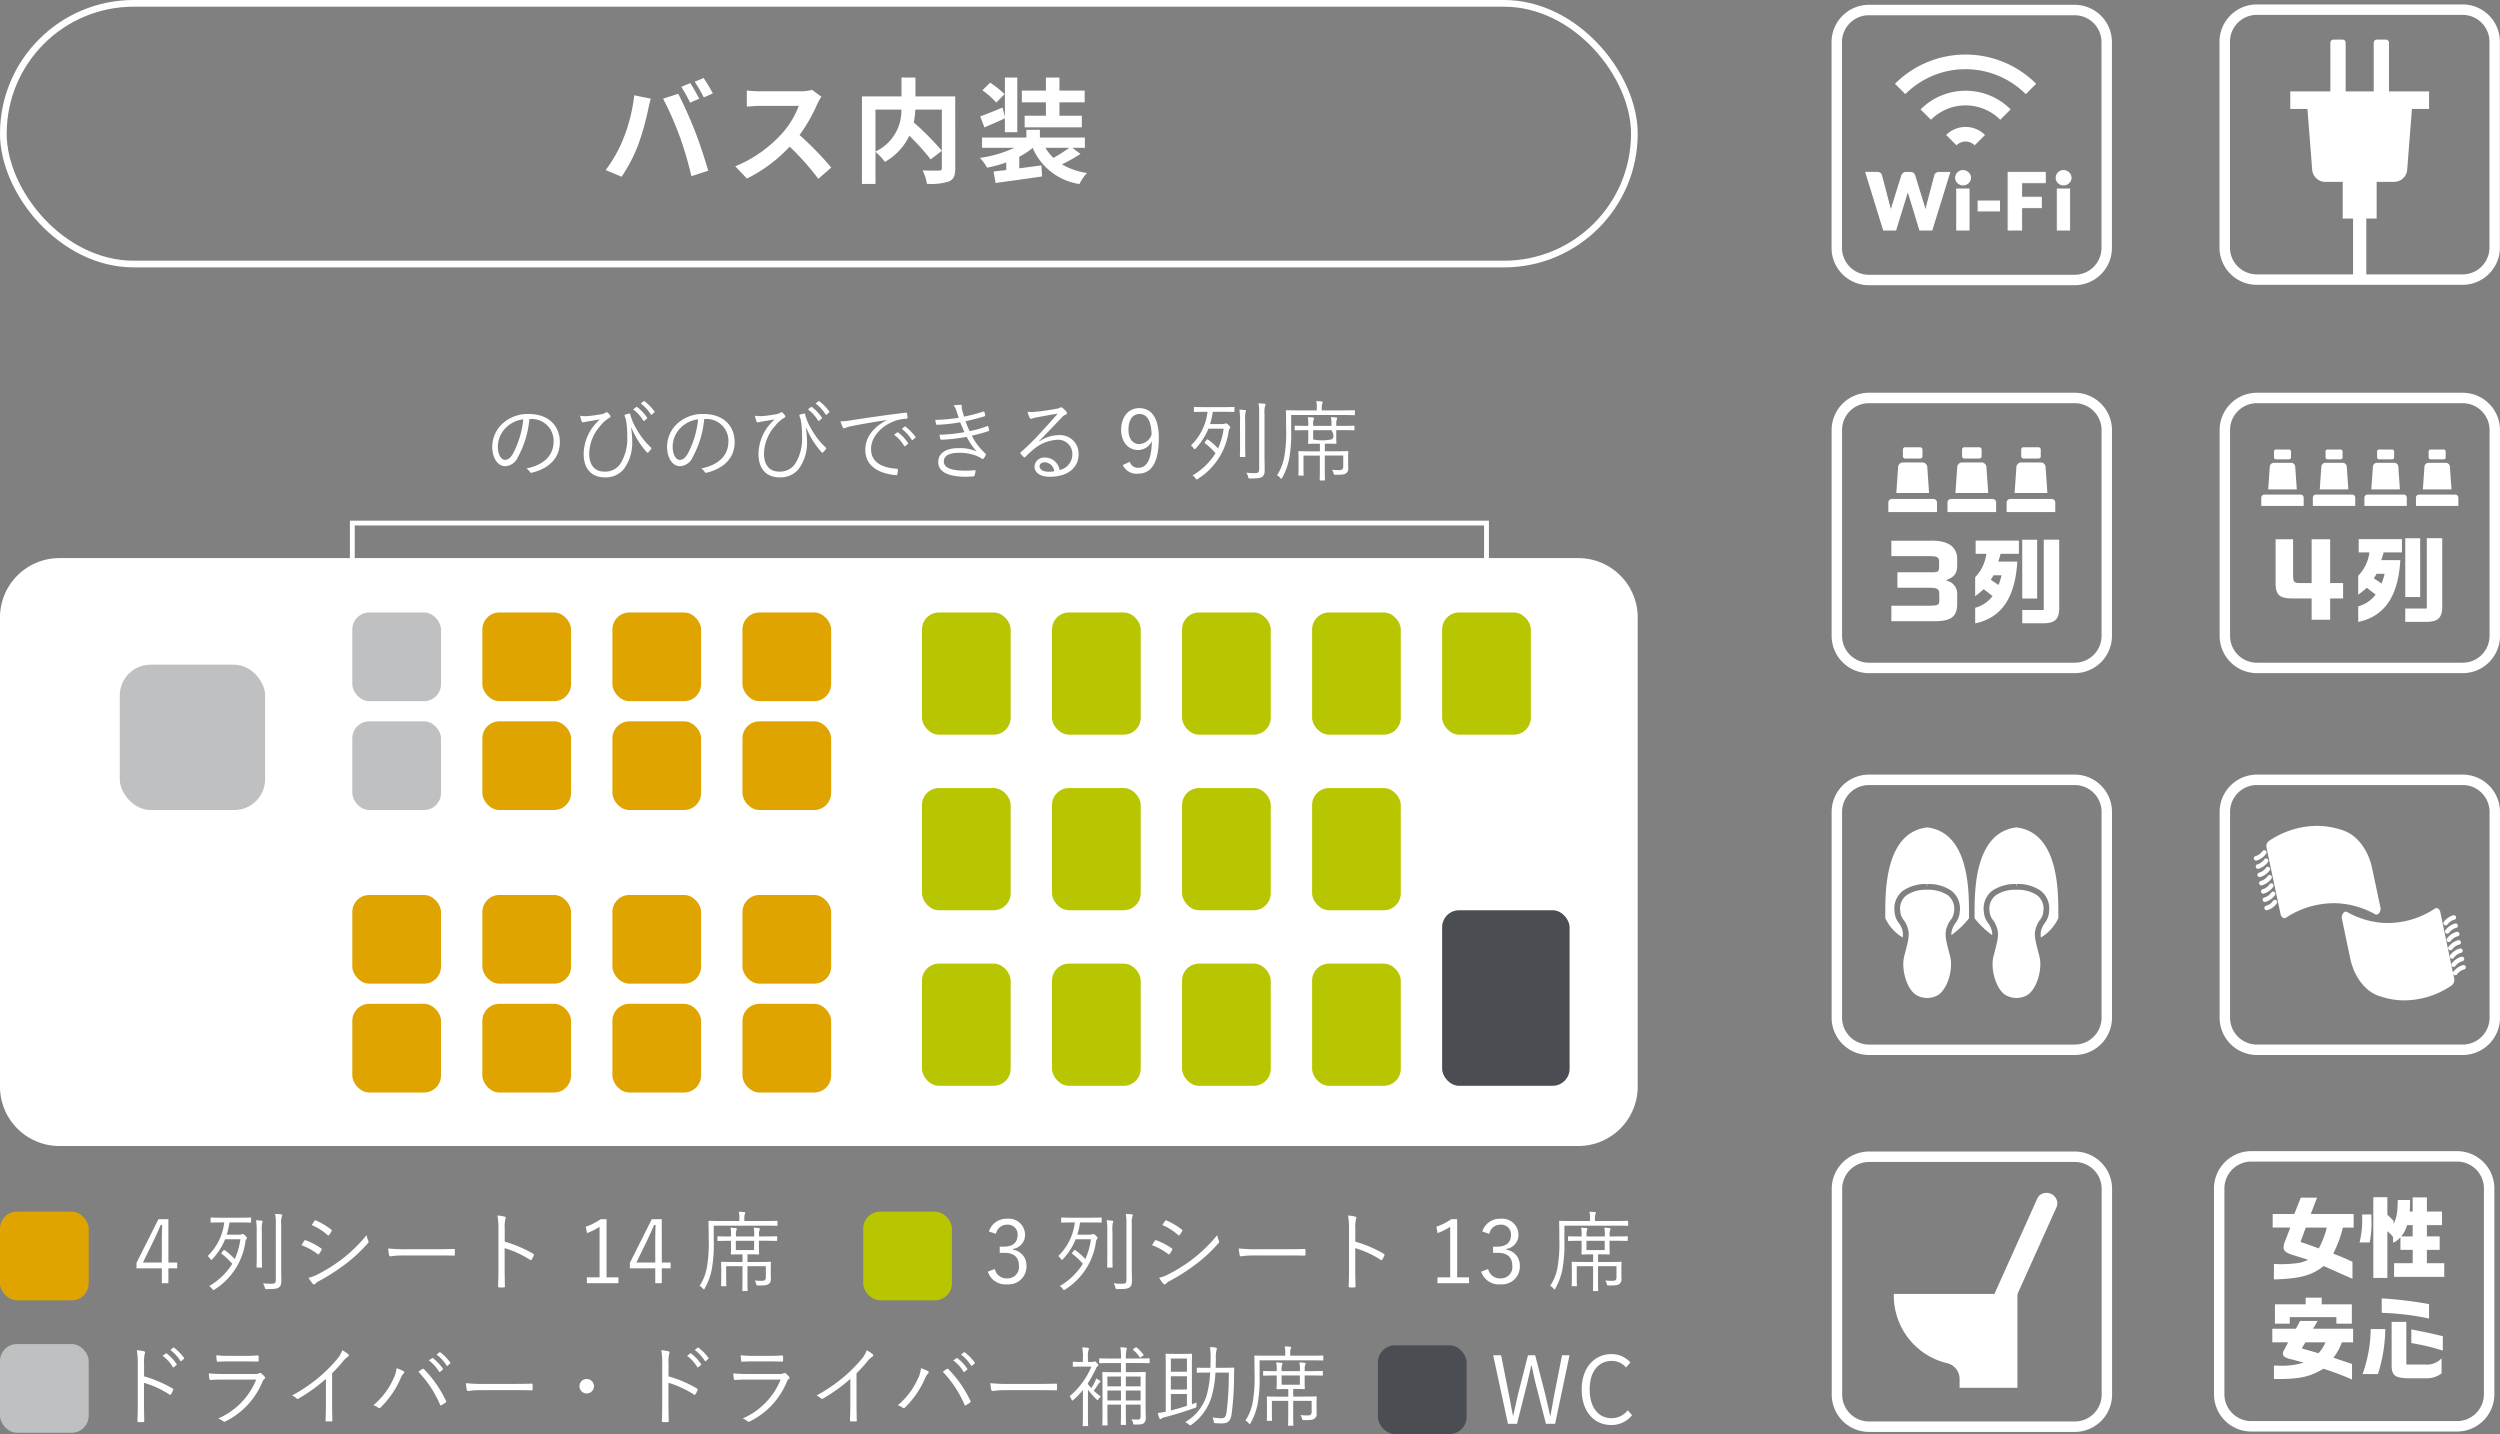 <svg xmlns="http://www.w3.org/2000/svg" width="374" height="214.53" viewBox="0 0 374 214.53">
  <rect x="0" y="0" width="374" height="214.53" fill="#808080" stroke="none"/>
  <g id="グループ_2516" data-name="グループ 2516" transform="translate(-126 -467)">
    <path id="パス_7005" data-name="パス 7005" d="M2.59,0H3.948l1.6-6.384c.168-.8.364-1.526.518-2.324h.07c.168.8.336,1.526.5,2.324L8.274,0H9.646L11.8-10.248h-1.12l-1.12,5.7c-.21,1.092-.406,2.2-.6,3.318H8.89c-.252-1.12-.5-2.24-.756-3.318l-1.47-5.7H5.586L4.13-4.55c-.252,1.092-.5,2.2-.742,3.318H3.332Q3.017-2.912,2.7-4.55l-1.134-5.7H.378ZM18.032.182a3.892,3.892,0,0,0,3.122-1.47l-.644-.728A3.1,3.1,0,0,1,18.088-.84c-2.016,0-3.276-1.666-3.276-4.312s1.316-4.256,3.318-4.256a2.793,2.793,0,0,1,2.128.98l.644-.756a3.763,3.763,0,0,0-2.786-1.246c-2.59,0-4.494,2.016-4.494,5.306C13.622-1.806,15.5.182,18.032.182Z" transform="translate(349 680)" fill="#fff"/>
    <g id="グループ_1032" data-name="グループ 1032" transform="translate(126 550.491)">
      <path id="パス_3505" data-name="パス 3505" d="M8.886,0H236.114A8.886,8.886,0,0,1,245,8.886V79.066a8.886,8.886,0,0,1-8.886,8.886H8.886A8.886,8.886,0,0,1,0,79.066V8.886A8.886,8.886,0,0,1,8.886,0Z" fill="#fff"/>
      <rect id="長方形_174" data-name="長方形 174" width="21.741" height="21.741" rx="4.598" transform="translate(17.92 15.947)" fill="#bfc0c1"/>
      <rect id="長方形_175" data-name="長方形 175" width="13.27" height="13.27" rx="2.544" transform="translate(52.706 8.134)" fill="#bfc0c1"/>
      <rect id="長方形_176" data-name="長方形 176" width="13.27" height="13.27" rx="2.544" transform="translate(52.706 24.418)" fill="#bfc0c1"/>
      <rect id="長方形_177" data-name="長方形 177" width="13.27" height="13.27" rx="2.544" transform="translate(72.161 8.134)" fill="#e0a400"/>
      <rect id="長方形_178" data-name="長方形 178" width="13.27" height="13.27" rx="2.544" transform="translate(72.161 24.418)" fill="#e0a400"/>
      <rect id="長方形_179" data-name="長方形 179" width="13.27" height="13.27" rx="2.544" transform="translate(91.615 8.134)" fill="#e0a400"/>
      <rect id="長方形_180" data-name="長方形 180" width="13.27" height="13.27" rx="2.544" transform="translate(91.615 24.418)" fill="#e0a400"/>
      <rect id="長方形_181" data-name="長方形 181" width="13.27" height="13.27" rx="2.544" transform="translate(111.07 8.134)" fill="#e0a400"/>
      <rect id="長方形_182" data-name="長方形 182" width="13.27" height="18.28" rx="2.544" transform="translate(137.926 60.665)" fill="#b7c600"/>
      <rect id="長方形_183" data-name="長方形 183" width="13.27" height="18.28" rx="2.544" transform="translate(137.926 8.134)" fill="#b7c600"/>
      <rect id="長方形_184" data-name="長方形 184" width="13.27" height="18.28" rx="2.544" transform="translate(137.926 34.4)" fill="#b7c600"/>
      <rect id="長方形_185" data-name="長方形 185" width="13.27" height="18.28" rx="2.544" transform="translate(157.38 60.665)" fill="#b7c600"/>
      <rect id="長方形_186" data-name="長方形 186" width="13.27" height="18.28" rx="2.544" transform="translate(157.38 8.134)" fill="#b7c600"/>
      <rect id="長方形_187" data-name="長方形 187" width="13.27" height="18.28" rx="2.544" transform="translate(157.38 34.4)" fill="#b7c600"/>
      <rect id="長方形_188" data-name="長方形 188" width="13.27" height="13.27" rx="2.544" transform="translate(111.07 24.418)" fill="#e0a400"/>
      <rect id="長方形_189" data-name="長方形 189" width="13.27" height="13.27" rx="2.544" transform="translate(52.706 50.397)" fill="#e0a400"/>
      <rect id="長方形_190" data-name="長方形 190" width="13.27" height="13.27" rx="2.544" transform="translate(52.706 66.681)" fill="#e0a400"/>
      <rect id="長方形_191" data-name="長方形 191" width="13.27" height="13.27" rx="2.544" transform="translate(72.161 50.397)" fill="#e0a400"/>
      <rect id="長方形_192" data-name="長方形 192" width="13.27" height="13.27" rx="2.544" transform="translate(72.161 66.681)" fill="#e0a400"/>
      <rect id="長方形_193" data-name="長方形 193" width="13.27" height="13.27" rx="2.544" transform="translate(91.615 50.397)" fill="#e0a400"/>
      <rect id="長方形_194" data-name="長方形 194" width="13.27" height="13.27" rx="2.544" transform="translate(91.615 66.681)" fill="#e0a400"/>
      <rect id="長方形_195" data-name="長方形 195" width="13.27" height="13.27" rx="2.544" transform="translate(111.07 50.397)" fill="#e0a400"/>
      <rect id="長方形_196" data-name="長方形 196" width="13.27" height="13.27" rx="2.544" transform="translate(111.07 66.681)" fill="#e0a400"/>
      <rect id="長方形_197" data-name="長方形 197" width="13.27" height="18.28" rx="2.544" transform="translate(176.835 60.665)" fill="#b7c600"/>
      <rect id="長方形_198" data-name="長方形 198" width="13.27" height="18.28" rx="2.544" transform="translate(176.835 8.134)" fill="#b7c600"/>
      <rect id="長方形_199" data-name="長方形 199" width="13.27" height="18.28" rx="2.544" transform="translate(176.835 34.4)" fill="#b7c600"/>
      <rect id="長方形_200" data-name="長方形 200" width="13.27" height="18.28" rx="2.544" transform="translate(196.289 60.665)" fill="#b7c600"/>
      <rect id="長方形_201" data-name="長方形 201" width="13.27" height="18.28" rx="2.544" transform="translate(196.289 8.134)" fill="#b7c600"/>
      <rect id="長方形_202" data-name="長方形 202" width="13.27" height="18.28" rx="2.544" transform="translate(196.289 34.4)" fill="#b7c600"/>
      <rect id="長方形_203" data-name="長方形 203" width="13.27" height="18.28" rx="2.544" transform="translate(215.744 8.134)" fill="#b7c600"/>
      <rect id="長方形_204" data-name="長方形 204" width="19.067" height="26.266" rx="2.544" transform="translate(215.744 52.68)" fill="#4a4d52"/>
    </g>
    <rect id="長方形_205" data-name="長方形 205" width="13.27" height="13.27" rx="2.544" transform="translate(126 648.26)" fill="#e0a400"/>
    <rect id="長方形_206" data-name="長方形 206" width="13.27" height="13.27" rx="2.544" transform="translate(126 668.069)" fill="#bfc0c1"/>
    <rect id="長方形_207" data-name="長方形 207" width="13.27" height="13.27" rx="2.544" transform="translate(255.135 648.26)" fill="#b7c600"/>
    <rect id="長方形_1836" data-name="長方形 1836" width="13.27" height="13.27" rx="2.544" transform="translate(332.135 668.26)" fill="#4a4d52"/>
    <g id="グループ_1033" data-name="グループ 1033" transform="translate(146.416 648.279)">
      <path id="パス_2414" data-name="パス 2414" d="M264.072,343.84h1.322v.863h-1.322v2.223h-.981V344.7H259.3v-.811l3.284-6.539h1.491Zm-.981-3.323c0-.758.026-1.451.052-2.3h-.222c-.314.719-.588,1.386-.915,2.053l-1.741,3.571h2.826Z" transform="translate(-259.298 -336.24)" fill="#fff"/>
      <path id="パス_2415" data-name="パス 2415" d="M273.13,337.99c0,.1-.013.118-.1.118-.067,0-.459-.026-1.636-.026h-1.5a11.037,11.037,0,0,1-.405,1.831h1.909a.527.527,0,0,0,.314-.065.27.27,0,0,1,.144-.039c.08,0,.2.052.418.262.2.2.237.262.237.34a.234.234,0,0,1-.054.131.609.609,0,0,0-.168.366,10.069,10.069,0,0,1-4.6,7.195c-.092.064-.144.1-.183.1-.067,0-.106-.067-.2-.183a1.447,1.447,0,0,0-.445-.418,9.952,9.952,0,0,0,3.453-3.336,11.279,11.279,0,0,0-1.582-1.492c-.078-.064-.078-.078.026-.209l.235-.3c.065-.078.092-.1.2-.026a9.544,9.544,0,0,1,1.491,1.322,10.105,10.105,0,0,0,.837-2.957h-2.275a9.706,9.706,0,0,1-1.883,2.944c-.08.092-.132.131-.171.131s-.092-.039-.156-.131a1.632,1.632,0,0,0-.407-.433,8.355,8.355,0,0,0,2.486-5.034h-.288c-1.19,0-1.57.026-1.648.026s-.106-.015-.106-.118v-.538c0-.091.014-.1.106-.1s.458.025,1.648.025h2.576c1.177,0,1.569-.025,1.636-.025.092,0,.1.012.1.1Zm.837,1.543a10.039,10.039,0,0,0-.091-1.78,8.14,8.14,0,0,1,.85.08c.092.012.144.052.144.1a.749.749,0,0,1-.078.224,5.88,5.88,0,0,0-.052,1.347v3.558c0,1.138.026,1.608.026,1.674,0,.091-.013.1-.1.1h-.615c-.092,0-.1-.013-.1-.1,0-.065.026-.536.026-1.674Zm2.864-1.125a8.1,8.1,0,0,0-.1-1.6c.315.012.642.038.9.064.092.013.157.065.157.118a.555.555,0,0,1-.078.248,3.476,3.476,0,0,0-.078,1.139v6.435c0,.719.026,1.465.026,1.961,0,.564-.093.838-.379,1.034s-.6.249-1.793.249c-.249,0-.249,0-.314-.262a2.158,2.158,0,0,0-.262-.615,7.8,7.8,0,0,0,1.255.077c.5,0,.667-.092.667-.628Z" transform="translate(-255.984 -336.485)" fill="#fff"/>
      <path id="パス_2416" data-name="パス 2416" d="M276.687,340.545a.174.174,0,0,1,.222-.091,10.347,10.347,0,0,1,2.3,1.19.18.18,0,0,1,.065.275,3.938,3.938,0,0,1-.34.562c-.079.106-.144.119-.249.028a9.125,9.125,0,0,0-2.406-1.322C276.451,340.938,276.6,340.676,276.687,340.545Zm2.027,5.01a23.876,23.876,0,0,0,3.6-2.249,22.9,22.9,0,0,0,3.728-3.623,3.093,3.093,0,0,0,.247.85.283.283,0,0,1-.064.353,21.878,21.878,0,0,1-3.453,3.205,30.793,30.793,0,0,1-3.82,2.445,2.435,2.435,0,0,0-.628.446c-.118.118-.248.092-.366-.041a7.935,7.935,0,0,1-.615-.876A5.5,5.5,0,0,0,278.714,345.555Zm-.484-7.991c.079-.118.118-.118.235-.067a10.7,10.7,0,0,1,2.277,1.361c.118.092.1.144.038.261a3.966,3.966,0,0,1-.379.562c-.079.092-.131.065-.234-.026a8.607,8.607,0,0,0-2.342-1.478C277.956,338,278.1,337.747,278.23,337.564Z" transform="translate(-251.606 -336.19)" fill="#fff"/>
      <path id="パス_2417" data-name="パス 2417" d="M287.337,341.414a10.637,10.637,0,0,0-1.767.132.21.21,0,0,1-.221-.183,7.3,7.3,0,0,1-.131-1,23.88,23.88,0,0,0,2.89.118h4.016c.9,0,1.87-.013,2.864-.039.158-.012.2.015.2.157a6.658,6.658,0,0,1,0,.681c0,.144-.039.17-.2.156-.979-.026-1.948-.026-2.824-.026Z" transform="translate(-247.559 -334.875)" fill="#fff"/>
      <path id="パス_2418" data-name="パス 2418" d="M297.554,340.885a18.432,18.432,0,0,1,4.264,1.818c.1.054.131.119.091.211a4.175,4.175,0,0,1-.314.641c-.078.1-.131.131-.248.052a14.458,14.458,0,0,0-3.805-1.752v3.034c0,.8.026,1.818.038,2.667.014.132-.026.171-.17.171a5.653,5.653,0,0,1-.667,0c-.144,0-.183-.039-.183-.183.039-.838.052-1.858.052-2.656v-5.82a11.048,11.048,0,0,0-.144-2.092,5.412,5.412,0,0,1,1.085.169c.209.052.158.2.091.392a5.551,5.551,0,0,0-.091,1.453Z" transform="translate(-242.464 -336.411)" fill="#fff"/>
      <path id="パス_2419" data-name="パス 2419" d="M308.671,346.05h1.778v.876h-4.722v-.876h1.9v-7.559a9,9,0,0,1-1.882.942l-.183-.955a8.957,8.957,0,0,0,2.223-1.124h.889Z" transform="translate(-238.348 -336.24)" fill="#fff"/>
      <path id="パス_2420" data-name="パス 2420" d="M314.878,343.84H316.2v.863h-1.321v2.223H313.9V344.7H310.1v-.811l3.282-6.539h1.492Zm-.982-3.323c0-.758.026-1.451.052-2.3h-.222c-.314.719-.59,1.386-.915,2.053l-1.739,3.571H313.9Z" transform="translate(-236.289 -336.24)" fill="#fff"/>
      <path id="パス_2421" data-name="パス 2421" d="M328.94,338.589c0,.092-.013.1-.092.1s-.51-.026-1.806-.026H319.4v2.38a20.7,20.7,0,0,1-.275,4.029,9.417,9.417,0,0,1-1.074,2.981c-.052.106-.09.158-.129.158s-.078-.052-.158-.144a1.458,1.458,0,0,0-.484-.392,7.448,7.448,0,0,0,1.1-2.813,21.668,21.668,0,0,0,.262-4.316c0-1.7-.028-2.421-.028-2.486,0-.1.015-.118.1-.118.065,0,.538.028,1.832.028h2.682v-.354a3.183,3.183,0,0,0-.093-1.033c.366.013.615.026.825.052.09.013.157.052.157.1a.472.472,0,0,1-.067.2,1.833,1.833,0,0,0-.077.668v.366h3.06c1.3,0,1.726-.028,1.806-.028s.092.014.092.118Zm-.065,2.262c0,.092-.013.1-.106.1-.077,0-.508-.026-1.791-.026h-.824v.68c0,.824.026,1.2.026,1.268,0,.092-.013.106-.1.106-.065,0-.366-.026-1.3-.026h-.339V344.1h1.608c1.295,0,1.728-.026,1.806-.026s.1.013.1.1-.028.392-.028,1.138v.235c0,.353.013.732.013,1.072a.818.818,0,0,1-.273.734c-.211.195-.5.275-1.6.262-.262,0-.262,0-.327-.262a1.173,1.173,0,0,0-.235-.484c.418.038.811.051,1.1.051.394,0,.588-.118.588-.549v-1.635H324.44v2.133c0,.994.026,1.425.026,1.489,0,.08-.013.093-.106.093h-.587c-.093,0-.1-.013-.1-.093s.025-.5.025-1.489v-2.133h-2.445v1.844c0,.708.026.968.026,1.048s-.013.1-.1.1h-.588c-.092,0-.1-.012-.1-.1s.026-.315.026-1.074v-1.281c0-.772-.026-1.02-.026-1.1s.013-.1.1-.1.523.026,1.819.026h1.293v-1.138h-.339c-.943,0-1.244.026-1.309.026-.092,0-.1-.014-.1-.106,0-.064.026-.445.026-1.268v-.68h-.222c-1.216,0-1.648.026-1.713.026-.091,0-.1-.013-.1-.1v-.5c0-.092.013-.1.1-.1.065,0,.5.026,1.713.026h.222v-.17a4.872,4.872,0,0,0-.078-1.138c.288.013.6.039.8.065.1.013.145.065.145.1a.564.564,0,0,1-.065.209,1.791,1.791,0,0,0-.065.706v.222h2.733v-.235a4.512,4.512,0,0,0-.078-1.072,7.6,7.6,0,0,1,.785.065c.1.013.157.065.157.1a.688.688,0,0,1-.065.2,1.509,1.509,0,0,0-.078.654v.288h.824c1.283,0,1.714-.026,1.791-.026.093,0,.106.013.106.1Zm-3.44.078H322.7v1.386h2.733Z" transform="translate(-233.037 -336.587)" fill="#fff"/>
    </g>
    <g id="グループ_1034" data-name="グループ 1034" transform="translate(199.639 527)">
      <path id="パス_2422" data-name="パス 2422" d="M301.491,255.189a14.589,14.589,0,0,1-1.727,5.716,2.18,2.18,0,0,1-1.922,1.347c-.982,0-1.911-1.072-1.911-2.97a4.75,4.75,0,0,1,1.518-3.387,5.571,5.571,0,0,1,3.924-1.453c2.929,0,4.67,1.714,4.67,4.212,0,2.133-1.322,3.846-4.161,4.565a.257.257,0,0,1-.339-.144,1.528,1.528,0,0,0-.511-.484c2.592-.51,4.083-1.909,4.083-4.094a3.271,3.271,0,0,0-3.375-3.308Zm-3.467,1.255a4.056,4.056,0,0,0-1.257,2.824c0,1.427.59,2.041,1.061,2.041.445,0,.837-.288,1.216-.955a13.9,13.9,0,0,0,1.531-5.114A4.405,4.405,0,0,0,298.025,256.444Z" transform="translate(-295.931 -252.509)" fill="#fff"/>
      <path id="パス_2423" data-name="パス 2423" d="M312.615,257.177a13.777,13.777,0,0,1,.157,1.948,6.558,6.558,0,0,1-1.255,4.16,3.477,3.477,0,0,1-2.851,1.242c-2.015,0-3.153-1.321-3.153-3.493a7.033,7.033,0,0,1,1.36-4.027,9.236,9.236,0,0,1,1.059-1.164c-.667.131-1.321.235-2.093.366a4.4,4.4,0,0,1-.443.092.237.237,0,0,1-.183-.157,6.214,6.214,0,0,1-.235-.837,5.337,5.337,0,0,0,1.295.038c.484-.038,1.085-.129,1.713-.235a2.058,2.058,0,0,0,.837-.275c.1-.078.183-.092.263-.012a2.711,2.711,0,0,1,.366.4c.131.171.09.3-.078.381a4.84,4.84,0,0,0-1.348,1.19,6.455,6.455,0,0,0-1.687,4.173c0,1.661.785,2.694,2.249,2.694a2.732,2.732,0,0,0,2.408-1.164,7,7,0,0,0,1.033-4.107,15.083,15.083,0,0,0-.1-1.922c-.039-.275-.091-.51-.131-.693-.039-.132-.091-.25-.144-.407s-.026-.2.078-.235c.157-.052.405-.118.588-.157a.122.122,0,0,1,.157.1,8.21,8.21,0,0,0,.928,2.2,11.332,11.332,0,0,0,2.184,2.8c.08.079.067.158-.012.25a6.1,6.1,0,0,1-.407.471c-.077.079-.156.039-.234-.052a12.681,12.681,0,0,1-2.25-3.584Zm.773-3.179a.1.1,0,0,1,.129.013A6.35,6.35,0,0,1,315,255.594a.1.1,0,0,1-.028.144l-.378.315a.105.105,0,0,1-.17-.026,5.823,5.823,0,0,0-1.517-1.675Zm1.085-.85c.052-.039.09-.052.142-.013a7.484,7.484,0,0,1,1.492,1.53c.039.065.026.1-.039.158l-.353.312c-.052.054-.1.054-.157-.026a6.274,6.274,0,0,0-1.5-1.635Z" transform="translate(-291.834 -253.112)" fill="#fff"/>
      <path id="パス_2424" data-name="パス 2424" d="M319.491,255.189a14.59,14.59,0,0,1-1.727,5.716,2.179,2.179,0,0,1-1.922,1.347c-.982,0-1.909-1.072-1.909-2.97a4.748,4.748,0,0,1,1.517-3.387,5.573,5.573,0,0,1,3.924-1.453c2.929,0,4.669,1.714,4.669,4.212,0,2.133-1.322,3.846-4.161,4.565a.257.257,0,0,1-.339-.144,1.528,1.528,0,0,0-.511-.484c2.592-.51,4.083-1.909,4.083-4.094a3.271,3.271,0,0,0-3.375-3.308Zm-3.466,1.255a4.054,4.054,0,0,0-1.255,2.824c0,1.427.588,2.041,1.059,2.041.445,0,.837-.288,1.216-.955a13.9,13.9,0,0,0,1.531-5.114A4.409,4.409,0,0,0,316.024,256.444Z" transform="translate(-287.779 -252.509)" fill="#fff"/>
      <path id="パス_2425" data-name="パス 2425" d="M330.615,257.177a13.773,13.773,0,0,1,.157,1.948,6.558,6.558,0,0,1-1.255,4.16,3.477,3.477,0,0,1-2.851,1.242c-2.015,0-3.153-1.321-3.153-3.493a7.033,7.033,0,0,1,1.36-4.027,9.228,9.228,0,0,1,1.059-1.164c-.667.131-1.321.235-2.093.366a4.407,4.407,0,0,1-.443.092.237.237,0,0,1-.183-.157,6.215,6.215,0,0,1-.235-.837,5.337,5.337,0,0,0,1.295.038c.484-.038,1.085-.129,1.713-.235a2.058,2.058,0,0,0,.837-.275c.1-.078.183-.092.263-.012a2.706,2.706,0,0,1,.366.4c.131.171.09.3-.078.381a4.84,4.84,0,0,0-1.348,1.19,6.454,6.454,0,0,0-1.687,4.173c0,1.661.785,2.694,2.249,2.694a2.731,2.731,0,0,0,2.407-1.164,7,7,0,0,0,1.033-4.107,15.1,15.1,0,0,0-.1-1.922c-.039-.275-.092-.51-.131-.693-.039-.132-.092-.25-.144-.407s-.026-.2.079-.235c.157-.052.405-.118.588-.157a.122.122,0,0,1,.157.1,8.209,8.209,0,0,0,.928,2.2,11.331,11.331,0,0,0,2.184,2.8c.08.079.067.158-.012.25a6.1,6.1,0,0,1-.407.471c-.077.079-.156.039-.234-.052a12.679,12.679,0,0,1-2.251-3.584Zm.773-3.179a.1.1,0,0,1,.129.013A6.351,6.351,0,0,1,333,255.594a.1.1,0,0,1-.028.144l-.378.315a.105.105,0,0,1-.17-.026,5.822,5.822,0,0,0-1.517-1.675Zm1.085-.85c.052-.039.09-.052.142-.013a7.483,7.483,0,0,1,1.492,1.53c.039.065.026.1-.039.158l-.353.312c-.052.054-.1.054-.157-.026a6.272,6.272,0,0,0-1.5-1.635Z" transform="translate(-283.683 -253.112)" fill="#fff"/>
      <path id="パス_2426" data-name="パス 2426" d="M338.681,255.406c-1.961.315-3.663.59-5.31.93a2.8,2.8,0,0,0-.785.222.737.737,0,0,1-.248.092.218.218,0,0,1-.183-.118,7.04,7.04,0,0,1-.368-.928,10.278,10.278,0,0,0,1.623-.158c1.948-.312,4.6-.706,8.108-1.138.131-.013.2.026.224.1a3.735,3.735,0,0,1,.077.655c0,.118-.038.144-.17.157a5.387,5.387,0,0,0-1.909.392c-1.909.758-3.375,2.367-3.375,4.119,0,2.172,1.9,2.813,3.808,2.97.17.013.208.039.208.144a3.756,3.756,0,0,1-.078.628c-.026.144-.064.2-.209.183-2.211-.2-4.59-1.138-4.59-3.779,0-1.845,1.138-3.362,3.19-4.447Zm1.6,1.845a.1.1,0,0,1,.132.013,6.338,6.338,0,0,1,1.476,1.582.093.093,0,0,1-.025.144l-.379.315a.106.106,0,0,1-.17-.026,5.656,5.656,0,0,0-1.518-1.675Zm1.087-.85c.051-.039.09-.052.144-.013a7.515,7.515,0,0,1,1.491,1.53c.039.065.026.1-.039.157l-.354.314c-.052.052-.1.052-.155-.026a6.271,6.271,0,0,0-1.5-1.634Z" transform="translate(-279.693 -252.571)" fill="#fff"/>
      <path id="パス_2427" data-name="パス 2427" d="M344.717,254.425a2.328,2.328,0,0,0-.43-.837,6.475,6.475,0,0,1,1.02-.091c.131,0,.222.065.222.157,0,.052-.028.131-.028.209a2.426,2.426,0,0,0,.106.549c.09.34.17.575.248.85a23.836,23.836,0,0,0,2.89-.758c.08-.026.118-.039.145.052a3.917,3.917,0,0,1,.118.485.149.149,0,0,1-.118.183c-.969.3-1.884.522-2.813.731a11.982,11.982,0,0,0,.615,1.479,15.337,15.337,0,0,0,2.6-.745c.1-.039.142-.026.183.065a3.828,3.828,0,0,1,.118.5.139.139,0,0,1-.1.183c-.8.262-1.662.5-2.486.68a9.365,9.365,0,0,0,2.04,2.669c.08.077.1.118.052.222a2.228,2.228,0,0,1-.314.51c-.1.118-.17.131-.288.026a4.828,4.828,0,0,0-.928-.472,6.886,6.886,0,0,0-2.5-.392c-1.361,0-2.237.392-2.237,1.3,0,1.007,1.229,1.373,3.31,1.373.471,0,.9-.039,1.334-.079.1-.013.118.052.1.144a3.934,3.934,0,0,1-.144.628c-.026.1-.052.144-.17.157-.34.026-.654.052-1.152.052-2.614,0-4.12-.706-4.12-2.21,0-1.281,1.113-2.066,3.022-2.066a6.312,6.312,0,0,1,2.708.484,11.222,11.222,0,0,1-1.478-2.172,26.365,26.365,0,0,1-3.78.431c-.1,0-.118-.013-.157-.131a2.847,2.847,0,0,1-.118-.615,23.625,23.625,0,0,0,3.728-.392c-.209-.445-.431-.954-.642-1.478a23.838,23.838,0,0,1-3.439.379c-.1,0-.145-.013-.17-.132-.026-.1-.079-.365-.118-.6a26.211,26.211,0,0,0,3.506-.312C344.954,255.133,344.861,254.844,344.717,254.425Z" transform="translate(-275.27 -252.937)" fill="#fff"/>
      <path id="パス_2428" data-name="パス 2428" d="M353.162,258.85a5.113,5.113,0,0,1,2.813-.928,2.778,2.778,0,0,1,3.048,2.865c0,1.948-1.544,3.361-4.317,3.361-1.57,0-2.275-.706-2.275-1.543a1.426,1.426,0,0,1,1.528-1.334,2.214,2.214,0,0,1,2.224,1.87,2.412,2.412,0,0,0,1.909-2.38,2.119,2.119,0,0,0-2.264-2.146,6.021,6.021,0,0,0-3.6,1.479,12.176,12.176,0,0,0-1.151,1.072c-.1.1-.17.118-.262.026a6.256,6.256,0,0,1-.484-.523c-.052-.065-.039-.118.051-.2a35.4,35.4,0,0,0,2.957-2.916c.76-.824,1.544-1.661,2.551-2.852-1.087.17-2.107.368-3.27.59a2.044,2.044,0,0,0-.458.118.817.817,0,0,1-.248.065.233.233,0,0,1-.209-.157,4.156,4.156,0,0,1-.314-.9,4.887,4.887,0,0,0,1.152.013c1.033-.1,2.105-.248,3.256-.471a1.363,1.363,0,0,0,.405-.118.4.4,0,0,1,.183-.092.393.393,0,0,1,.235.1,3.223,3.223,0,0,1,.562.549.354.354,0,0,1,.092.224.271.271,0,0,1-.2.247,1.443,1.443,0,0,0-.615.458c-1.164,1.231-2.04,2.146-3.349,3.48Zm.825,3.127c-.418,0-.8.209-.8.615,0,.432.471.8,1.348.8a4.741,4.741,0,0,0,.85-.065A1.517,1.517,0,0,0,353.987,261.977Z" transform="translate(-271.306 -252.823)" fill="#fff"/>
      <path id="パス_2429" data-name="パス 2429" d="M361.98,261.871a1.273,1.273,0,0,0,1.218.9c1.268,0,2.014-1.046,2.092-3.99A2.286,2.286,0,0,1,363.2,260.1c-1.414,0-2.511-1.177-2.511-3.007,0-1.974,1.124-3.257,2.707-3.257,1.767,0,2.929,1.374,2.929,4.46,0,3.78-1.151,5.349-3.125,5.349a2.255,2.255,0,0,1-2.264-1.295Zm1.453-7.155c-1.034,0-1.649.9-1.649,2.368,0,1.334.667,2.133,1.6,2.133a2.053,2.053,0,0,0,1.857-1.414C365.211,255.815,364.6,254.715,363.433,254.715Z" transform="translate(-266.605 -252.782)" fill="#fff"/>
      <path id="パス_2430" data-name="パス 2430" d="M374.383,254.521c0,.1-.013.118-.106.118-.065,0-.456-.026-1.634-.026h-1.5a11.056,11.056,0,0,1-.405,1.832h1.909a.539.539,0,0,0,.314-.065.269.269,0,0,1,.145-.039c.077,0,.195.052.418.261.2.2.235.262.235.34a.243.243,0,0,1-.052.131.6.6,0,0,0-.17.366,10.066,10.066,0,0,1-4.6,7.193c-.093.065-.145.106-.183.106-.065,0-.106-.067-.2-.183a1.474,1.474,0,0,0-.446-.42,9.949,9.949,0,0,0,3.453-3.334,11.139,11.139,0,0,0-1.584-1.492c-.077-.065-.077-.078.028-.209l.235-.3c.065-.078.092-.1.2-.026a9.478,9.478,0,0,1,1.491,1.321,10.171,10.171,0,0,0,.837-2.955h-2.275a9.707,9.707,0,0,1-1.884,2.942c-.078.092-.131.131-.169.131s-.093-.039-.158-.131a1.579,1.579,0,0,0-.405-.431,8.355,8.355,0,0,0,2.486-5.036h-.288c-1.19,0-1.569.026-1.649.026s-.1-.013-.1-.118v-.536c0-.092.013-.1.1-.1s.459.026,1.649.026h2.576c1.178,0,1.569-.026,1.634-.026.093,0,.106.013.106.1Zm.837,1.544a10.021,10.021,0,0,0-.092-1.78,8.168,8.168,0,0,1,.85.078c.092.013.144.054.144.1a.756.756,0,0,1-.078.222,5.894,5.894,0,0,0-.052,1.348V259.6c0,1.139.026,1.61.026,1.675,0,.092-.013.1-.1.1H375.3c-.09,0-.1-.013-.1-.1,0-.065.026-.536.026-1.675Zm2.864-1.126a8,8,0,0,0-.1-1.6c.314.013.642.039.9.065.093.013.158.065.158.118a.574.574,0,0,1-.078.248,3.446,3.446,0,0,0-.08,1.138v6.436c0,.719.028,1.465.028,1.961,0,.562-.093.837-.381,1.034s-.6.247-1.791.247c-.248,0-.248,0-.314-.262a2.178,2.178,0,0,0-.262-.615,7.8,7.8,0,0,0,1.255.078c.5,0,.667-.092.667-.628Z" transform="translate(-263.353 -253.007)" fill="#fff"/>
      <path id="パス_2431" data-name="パス 2431" d="M388.388,255.121c0,.092-.013.1-.093.1s-.509-.026-1.8-.026h-7.639v2.381a20.75,20.75,0,0,1-.273,4.029,9.486,9.486,0,0,1-1.072,2.981c-.052.1-.093.158-.131.158s-.08-.054-.158-.145a1.461,1.461,0,0,0-.484-.392,7.43,7.43,0,0,0,1.1-2.811,21.644,21.644,0,0,0,.263-4.317c0-1.7-.028-2.42-.028-2.486,0-.1.013-.118.106-.118.065,0,.536.026,1.831.026h2.681v-.353a3.249,3.249,0,0,0-.09-1.033c.366.013.613.026.824.052.09.013.155.052.155.1a.467.467,0,0,1-.065.2,1.819,1.819,0,0,0-.077.667v.366h3.06c1.3,0,1.727-.026,1.8-.026s.093.013.093.118Zm-.065,2.262c0,.092-.014.1-.1.1s-.511-.026-1.793-.026H385.6v.68c0,.824.026,1.2.026,1.268,0,.092-.013.1-.1.1-.065,0-.366-.026-1.294-.026h-.34v1.139H385.5c1.294,0,1.726-.026,1.806-.026s.1.012.1.1-.025.394-.025,1.139v.235c0,.353.012.732.012,1.072a.815.815,0,0,1-.273.732c-.211.2-.5.275-1.6.262-.26,0-.26,0-.327-.262a1.192,1.192,0,0,0-.235-.484c.418.039.811.052,1.1.052.392,0,.59-.118.59-.549v-1.634h-2.76V263.4c0,.994.026,1.425.026,1.491s-.013.093-.1.093h-.59c-.09,0-.1-.015-.1-.093s.026-.5.026-1.491v-2.131H380.7v1.844c0,.706.026.968.026,1.046s-.013.1-.1.1h-.588c-.093,0-.1-.013-.1-.1s.026-.314.026-1.072V261.8c0-.773-.026-1.02-.026-1.1s.012-.1.1-.1.523.026,1.818.026h1.3v-1.139H382.8c-.94,0-1.241.026-1.308.026-.091,0-.1-.013-.1-.1,0-.065.026-.445.026-1.268v-.68h-.222c-1.216,0-1.647.026-1.713.026-.091,0-.1-.013-.1-.1v-.5c0-.092.013-.1.1-.1.065,0,.5.026,1.713.026h.222v-.17a4.894,4.894,0,0,0-.078-1.139c.289.014.6.041.8.065.1.015.145.067.145.106a.572.572,0,0,1-.065.209,1.809,1.809,0,0,0-.067.706v.222h2.734v-.235a4.522,4.522,0,0,0-.078-1.074c.288.014.51.026.784.065.1.015.158.067.158.106a.711.711,0,0,1-.067.2,1.5,1.5,0,0,0-.078.652v.289h.824c1.281,0,1.714-.026,1.793-.026s.1.013.1.1Zm-3.44.078h-2.734v1.386a7.008,7.008,0,0,0,2.734,0C385.566,258.5,384.882,257.462,384.882,257.462Z" transform="translate(-259.338 -253.108)" fill="#fff"/>
    </g>
    <g id="グループ_1035" data-name="グループ 1035" transform="translate(146.471 668.429)">
      <path id="パス_2432" data-name="パス 2432" d="M263.174,354.878a18.429,18.429,0,0,1,4.264,1.819c.1.052.131.118.092.209a4.18,4.18,0,0,1-.314.641c-.078.1-.131.131-.249.052a14.514,14.514,0,0,0-3.806-1.752v3.034c0,.8.026,1.819.039,2.668.013.132-.026.171-.17.171a5.665,5.665,0,0,1-.667,0c-.144,0-.183-.039-.183-.183.039-.837.052-1.858.052-2.656v-5.82a11.05,11.05,0,0,0-.144-2.092,5.522,5.522,0,0,1,1.085.169c.209.054.157.2.091.392a5.483,5.483,0,0,0-.091,1.453Zm3.244-3.413a.1.1,0,0,1,.144,0,6.377,6.377,0,0,1,1.479,1.582.1.1,0,0,1-.028.144l-.379.314a.1.1,0,0,1-.17-.026,5.645,5.645,0,0,0-1.517-1.674Zm1.1-.865c.052-.039.092-.051.144-.012a7.523,7.523,0,0,1,1.492,1.53c.039.065.026.1-.041.157l-.352.314c-.052.052-.106.052-.158-.026a6.271,6.271,0,0,0-1.5-1.636Z" transform="translate(-262.089 -350.406)" fill="#fff"/>
      <path id="パス_2433" data-name="パス 2433" d="M271.637,355c-.732,0-1.308.013-1.844.067-.118.012-.171-.041-.2-.171a6.55,6.55,0,0,1-.092-.824c.668.065,1.348.092,2.172.092h4.683a1.459,1.459,0,0,0,.641-.092c.157-.078.222-.091.353.013a2.716,2.716,0,0,1,.484.472c.131.169.118.247-.026.352a1.022,1.022,0,0,0-.3.445,11.411,11.411,0,0,1-5.52,5.9c-.157.079-.248.079-.353-.026a2.346,2.346,0,0,0-.732-.405A10.76,10.76,0,0,0,276.594,355Zm1.059-2.72c-.693,0-1.281.013-1.857.052-.118.013-.144-.039-.157-.183a7.043,7.043,0,0,1-.065-.785,18.18,18.18,0,0,0,2.131.092h2.028c.824,0,1.4-.026,2.027-.065.118,0,.144.039.144.157a4.411,4.411,0,0,1,0,.588c0,.144-.026.183-.17.17-.6,0-1.151-.026-1.948-.026Z" transform="translate(-258.731 -350.044)" fill="#fff"/>
      <path id="パス_2434" data-name="パス 2434" d="M284.064,358.96c0,.785.013,1.53.039,2.368.013.118-.026.157-.131.157a7.338,7.338,0,0,1-.76,0c-.1,0-.129-.039-.129-.157.026-.786.052-1.571.052-2.329v-3.872a24.866,24.866,0,0,1-4.109,2.957.225.225,0,0,1-.3-.052,2.3,2.3,0,0,0-.654-.418,23.977,23.977,0,0,0,4.068-2.761,21.9,21.9,0,0,0,2.538-2.524,4.079,4.079,0,0,0,.9-1.478,3.993,3.993,0,0,1,.9.588.211.211,0,0,1-.052.366,3.156,3.156,0,0,0-.732.693,23.664,23.664,0,0,1-1.634,1.8Z" transform="translate(-254.851 -350.277)" fill="#fff"/>
      <path id="パス_2435" data-name="パス 2435" d="M289.494,354.924a4.142,4.142,0,0,0,.418-1.478,5.112,5.112,0,0,1,1.033.431c.183.1.144.249.026.366a2.225,2.225,0,0,0-.458.745,13.5,13.5,0,0,1-2.955,4.3.283.283,0,0,1-.407.052,1.747,1.747,0,0,0-.719-.34A11.1,11.1,0,0,0,289.494,354.924Zm4.264-1.347c.118-.065.17-.078.275.026a17.343,17.343,0,0,1,3.27,4.7c.064.118.064.2-.054.275a4.614,4.614,0,0,1-.613.405c-.118.065-.158.039-.209-.078a16.681,16.681,0,0,0-3.244-4.931C293.405,353.812,293.628,353.655,293.758,353.577Zm1.464-1.634a.1.1,0,0,1,.144,0,6.377,6.377,0,0,1,1.479,1.582.1.1,0,0,1-.026.144l-.381.314a.1.1,0,0,1-.17-.026,5.645,5.645,0,0,0-1.517-1.674Zm1.1-.865c.052-.038.092-.051.144-.012a7.521,7.521,0,0,1,1.492,1.53c.039.065.026.1-.039.157l-.353.314c-.052.052-.106.052-.158-.026a6.224,6.224,0,0,0-1.5-1.636Z" transform="translate(-251.064 -350.19)" fill="#fff"/>
      <path id="パス_2436" data-name="パス 2436" d="M298.092,355.284a10.734,10.734,0,0,0-1.767.131c-.116,0-.183-.052-.222-.183a7.535,7.535,0,0,1-.129-1,23.571,23.571,0,0,0,2.89.118h4.016c.9,0,1.87-.012,2.864-.038.158-.013.2.013.2.156a5.9,5.9,0,0,1,0,.681c0,.144-.038.17-.2.157-.981-.026-1.95-.026-2.824-.026Z" transform="translate(-246.743 -348.744)" fill="#fff"/>
      <path id="パス_2437" data-name="パス 2437" d="M309.836,354.891a1.085,1.085,0,1,1-1.085-1.087A1.091,1.091,0,0,1,309.836,354.891Z" transform="translate(-241.449 -348.94)" fill="#fff"/>
      <path id="パス_2438" data-name="パス 2438" d="M317.174,354.878a18.457,18.457,0,0,1,4.264,1.819c.1.052.131.118.092.209a4.322,4.322,0,0,1-.314.641c-.08.1-.131.131-.248.052a14.535,14.535,0,0,0-3.806-1.752v3.034c0,.8.026,1.819.039,2.668.013.132-.026.171-.17.171a5.665,5.665,0,0,1-.667,0c-.144,0-.183-.039-.183-.183.039-.837.051-1.858.051-2.656v-5.82a11.081,11.081,0,0,0-.142-2.092,5.521,5.521,0,0,1,1.085.169c.209.054.157.2.092.392a5.481,5.481,0,0,0-.092,1.453Zm3.243-3.413a.1.1,0,0,1,.145,0,6.378,6.378,0,0,1,1.479,1.582.1.1,0,0,1-.028.144l-.379.314a.1.1,0,0,1-.17-.026,5.665,5.665,0,0,0-1.517-1.674Zm1.1-.865c.052-.039.091-.051.144-.012a7.477,7.477,0,0,1,1.491,1.53c.041.065.028.1-.039.157l-.352.314c-.052.052-.106.052-.158-.026a6.272,6.272,0,0,0-1.5-1.636Z" transform="translate(-237.634 -350.406)" fill="#fff"/>
      <path id="パス_2439" data-name="パス 2439" d="M325.637,355c-.732,0-1.309.013-1.845.067-.118.012-.17-.041-.2-.171a6.319,6.319,0,0,1-.092-.824c.668.065,1.348.092,2.172.092h4.683a1.459,1.459,0,0,0,.641-.092c.157-.078.222-.091.353.013a2.717,2.717,0,0,1,.484.472c.131.169.118.247-.025.352a1,1,0,0,0-.3.445,11.42,11.42,0,0,1-5.521,5.9c-.157.079-.249.079-.353-.026a2.362,2.362,0,0,0-.732-.405A10.755,10.755,0,0,0,330.594,355Zm1.059-2.72c-.693,0-1.283.013-1.857.052-.118.013-.145-.039-.158-.183a7.427,7.427,0,0,1-.064-.785,18.182,18.182,0,0,0,2.131.092h2.028c.824,0,1.4-.026,2.027-.065.118,0,.144.039.144.157a4.421,4.421,0,0,1,0,.588c0,.144-.026.183-.17.17-.6,0-1.151-.026-1.948-.026Z" transform="translate(-234.276 -350.044)" fill="#fff"/>
      <path id="パス_2440" data-name="パス 2440" d="M338.062,358.96c0,.785.014,1.53.041,2.368.012.118-.026.157-.131.157a7.338,7.338,0,0,1-.76,0c-.1,0-.129-.039-.129-.157.025-.786.052-1.571.052-2.329v-3.872a24.866,24.866,0,0,1-4.109,2.957.225.225,0,0,1-.3-.052,2.339,2.339,0,0,0-.654-.418,24.036,24.036,0,0,0,4.068-2.761,22.025,22.025,0,0,0,2.538-2.524,4.08,4.08,0,0,0,.9-1.478,3.96,3.96,0,0,1,.9.588.21.21,0,0,1-.052.366,3.156,3.156,0,0,0-.732.693,23.368,23.368,0,0,1-1.636,1.8Z" transform="translate(-230.396 -350.277)" fill="#fff"/>
      <path id="パス_2441" data-name="パス 2441" d="M343.494,354.924a4.141,4.141,0,0,0,.418-1.478,5.111,5.111,0,0,1,1.033.431c.183.1.145.249.028.366a2.2,2.2,0,0,0-.459.745,13.5,13.5,0,0,1-2.955,4.3.282.282,0,0,1-.405.052,1.774,1.774,0,0,0-.719-.34A11.126,11.126,0,0,0,343.494,354.924Zm4.264-1.347c.118-.065.17-.078.275.026a17.271,17.271,0,0,1,3.269,4.7c.067.118.067.2-.051.275a4.671,4.671,0,0,1-.616.405c-.118.065-.155.039-.208-.078a16.683,16.683,0,0,0-3.244-4.931C347.4,353.812,347.627,353.655,347.758,353.577Zm1.464-1.634a.1.1,0,0,1,.144,0,6.377,6.377,0,0,1,1.479,1.582.1.1,0,0,1-.028.144l-.379.314a.1.1,0,0,1-.17-.026,5.645,5.645,0,0,0-1.517-1.674Zm1.1-.865c.052-.038.093-.051.144-.012a7.478,7.478,0,0,1,1.491,1.53c.041.065.028.1-.038.157l-.353.314c-.052.052-.106.052-.158-.026a6.249,6.249,0,0,0-1.5-1.636Z" transform="translate(-226.609 -350.19)" fill="#fff"/>
      <path id="パス_2442" data-name="パス 2442" d="M352.092,355.284a10.679,10.679,0,0,0-1.765.131c-.118,0-.183-.052-.224-.183a7.555,7.555,0,0,1-.129-1,23.571,23.571,0,0,0,2.89.118h4.016c.9,0,1.871-.012,2.864-.038.158-.013.2.013.2.156a5.321,5.321,0,0,1,0,.681c0,.144-.038.17-.2.157-.981-.026-1.948-.026-2.824-.026Z" transform="translate(-222.288 -348.744)" fill="#fff"/>
      <path id="パス_2443" data-name="パス 2443" d="M360.87,356.055a6.366,6.366,0,0,0,.5.59,5.705,5.705,0,0,0,.536-.917,2.053,2.053,0,0,0,.183-.523,3.172,3.172,0,0,1,.549.314c.078.052.118.092.118.144s-.026.092-.1.131a.978.978,0,0,0-.248.289c-.222.353-.418.628-.654.954a8.889,8.889,0,0,0,1.061.876,1.4,1.4,0,0,0-.328.353c-.078.118-.118.183-.17.183s-.092-.052-.17-.131a12.858,12.858,0,0,1-1.268-1.425V360.7c0,1.046.026,1.478.026,1.543,0,.092-.015.092-.118.092H360.2c-.093,0-.106,0-.106-.092s.028-.5.028-1.543v-3.767a12.373,12.373,0,0,1-1.414,1.478c-.077.065-.131.1-.17.1s-.078-.052-.118-.144a1.463,1.463,0,0,0-.288-.5,11.707,11.707,0,0,0,3.27-4.434h-1.5c-.863,0-1.113.026-1.191.026s-.1-.013-.1-.1v-.549c0-.092.015-.1.1-.1s.328.026,1.191.026h.222V352a6.139,6.139,0,0,0-.1-1.438,7.144,7.144,0,0,1,.837.065c.1.012.17.065.17.118a.593.593,0,0,1-.08.248,2.892,2.892,0,0,0-.077.981v.758h.693a.48.48,0,0,0,.235-.052.246.246,0,0,1,.1-.026c.078,0,.157.052.314.235s.209.248.209.327-.039.118-.118.17a.688.688,0,0,0-.235.353,18.072,18.072,0,0,1-1.2,2.171Zm9.234-3.23c0,.091-.015.1-.118.1-.052,0-.5-.026-1.791-.026h-1.649v1.36h1.165c1.215,0,1.635-.026,1.711-.026.093,0,.106.013.106.1,0,.065-.026.6-.026,1.819v2.916c0,.9.026,1.6.026,1.989a.984.984,0,0,1-.276.824c-.208.183-.549.235-1.306.222-.263,0-.263,0-.315-.222a1.3,1.3,0,0,0-.248-.562c.392.025.667.039.93.039.312,0,.443-.118.443-.484v-1.754h-2.21v1.164c0,1.191.026,1.7.026,1.78s-.013.092-.1.092h-.575c-.091,0-.106-.013-.106-.092s.028-.588.028-1.78v-1.164h-2.028V360.4c0,1.164.026,1.662.026,1.741s-.013.092-.1.092h-.59c-.092,0-.1-.013-.1-.092s.028-.536.028-1.754v-4.276c0-1.231-.028-1.7-.028-1.767,0-.092.013-.1.1-.1s.5.026,1.713.026h.982V352.9h-1.361c-1.295,0-1.739.026-1.8.026-.092,0-.1-.013-.1-.1V352.3c0-.092.013-.1.1-.1.065,0,.51.026,1.8.026h1.361a9.064,9.064,0,0,0-.1-1.687,6.52,6.52,0,0,1,.824.065c.092.012.157.052.157.1a.578.578,0,0,1-.065.235,5,5,0,0,0-.078,1.283H368.2c1.293,0,1.739-.026,1.791-.026.1,0,.118.013.118.1Zm-4.29,2.092h-2.028v1.466h2.028Zm0,2.094h-2.028V358.5h2.028Zm2.942-2.094h-2.21v1.466h2.21Zm0,2.094h-2.21V358.5h2.21Zm-.785-6.409c.118-.08.118-.08.209-.015a5.824,5.824,0,0,1,.994,1.046c.065.08.041.106-.052.171l-.288.2c-.144.092-.169.1-.235,0a4.467,4.467,0,0,0-.955-1.061c-.078-.064-.078-.1.067-.183Z" transform="translate(-218.592 -350.419)" fill="#fff"/>
      <path id="パス_2444" data-name="パス 2444" d="M372.324,359.059c.235-.078.471-.157.706-.248a2.554,2.554,0,0,0-.028.445c.013.275.013.275-.235.366-1.465.525-2.942.981-4.486,1.388a1.569,1.569,0,0,0-.523.2c-.051.052-.092.092-.144.092a.171.171,0,0,1-.157-.119c-.078-.195-.169-.51-.248-.8a12.047,12.047,0,0,0,1.2-.2v-6.552c0-1.347-.025-1.948-.025-2.015,0-.092.012-.1.1-.1s.353.026,1.241.026H371c.876,0,1.177-.026,1.242-.026.092,0,.1.012.1.1,0,.067-.025.616-.025,1.832Zm-.747-6.827h-2.406v1.974h2.406Zm0,2.654h-2.406v1.989h2.406Zm0,2.656h-2.406V360c.744-.183,1.569-.418,2.406-.693Zm5.376-3.924c1.125,0,1.5-.026,1.584-.026s.118.026.118.118c-.028.392-.028.771-.028,1.151a45.041,45.041,0,0,1-.378,5.769c-.158.981-.615,1.308-1.414,1.308-.353,0-.667-.013-.955-.026-.261-.026-.261-.026-.3-.288a1.567,1.567,0,0,0-.183-.575,9.358,9.358,0,0,0,1.347.118c.445,0,.628-.144.758-.891a45.309,45.309,0,0,0,.34-5.938h-2a15.767,15.767,0,0,1-.588,3.637,7.893,7.893,0,0,1-2.994,4.16c-.093.065-.145.1-.2.1s-.092-.039-.2-.131a1.785,1.785,0,0,0-.549-.353,7.073,7.073,0,0,0,3.231-4.055,15.757,15.757,0,0,0,.509-3.362h-.325c-1.138,0-1.492.026-1.569.026-.093,0-.106-.013-.106-.092V353.7c0-.092.013-.1.106-.1.077,0,.431.026,1.569.026h.366c.013-.51.026-1.02.026-1.5a8.5,8.5,0,0,0-.092-1.6,5.137,5.137,0,0,1,.889.077c.092.026.144.067.144.132a.848.848,0,0,1-.065.261,4.65,4.65,0,0,0-.092,1.216c0,.458-.013.928-.026,1.412Z" transform="translate(-214.483 -350.427)" fill="#fff"/>
      <path id="パス_2445" data-name="パス 2445" d="M387.89,352.457c0,.092-.013.1-.093.1s-.509-.026-1.8-.026h-7.639v2.38a20.743,20.743,0,0,1-.273,4.029,9.5,9.5,0,0,1-1.072,2.983c-.054.1-.093.157-.131.157s-.08-.052-.158-.144a1.461,1.461,0,0,0-.484-.392,7.413,7.413,0,0,0,1.1-2.813,21.62,21.62,0,0,0,.263-4.316c0-1.7-.028-2.419-.028-2.484,0-.1.013-.118.106-.118.065,0,.536.026,1.831.026h2.68v-.353a3.248,3.248,0,0,0-.09-1.033c.366.012.613.026.824.051.09.013.155.052.155.1a.456.456,0,0,1-.065.2,1.829,1.829,0,0,0-.077.668v.366h3.06c1.3,0,1.727-.026,1.8-.026s.093.013.093.118Zm-.065,2.262c0,.091-.014.1-.1.1s-.511-.026-1.793-.026H385.1v.681c0,.822.026,1.2.026,1.268,0,.092-.013.1-.1.1-.065,0-.366-.026-1.295-.026h-.34v1.138H385c1.295,0,1.726-.026,1.806-.026s.1.013.1.1-.026.392-.026,1.138v.235c0,.353.013.732.013,1.072a.816.816,0,0,1-.273.734c-.211.2-.5.275-1.6.262-.263,0-.263,0-.327-.262a1.169,1.169,0,0,0-.237-.484c.42.039.812.051,1.1.051.392,0,.59-.118.59-.549V358.6h-2.76v2.133c0,.994.026,1.425.026,1.491s-.013.091-.106.091h-.588c-.09,0-.1-.013-.1-.091s.025-.5.025-1.491V358.6H380.2v1.844c0,.708.026.969.026,1.048s-.013.1-.1.1h-.588c-.093,0-.1-.012-.1-.1s.026-.315.026-1.074V359.14c0-.771-.026-1.02-.026-1.1s.012-.1.1-.1.523.026,1.818.026h1.295v-1.138h-.34c-.94,0-1.241.026-1.306.026-.093,0-.106-.013-.106-.1,0-.065.026-.446.026-1.268V354.8H380.7c-1.216,0-1.648.026-1.713.026-.093,0-.1-.013-.1-.1v-.5c0-.092.012-.1.1-.1.065,0,.5.026,1.713.026h.222v-.17a4.868,4.868,0,0,0-.079-1.138c.289.013.6.039.8.065.1.013.145.065.145.1a.565.565,0,0,1-.065.209,1.81,1.81,0,0,0-.067.706v.222h2.734v-.235a4.516,4.516,0,0,0-.078-1.072,7.63,7.63,0,0,1,.784.065c.1.013.157.065.157.1a.73.73,0,0,1-.064.2,1.478,1.478,0,0,0-.08.654v.288h.824c1.281,0,1.714-.026,1.793-.026s.1.013.1.1Zm-3.44.078H381.65v1.386h2.734Z" transform="translate(-210.395 -350.456)" fill="#fff"/>
    </g>
    <g id="グループ_1036" data-name="グループ 1036" transform="translate(273.773 648.279)">
      <path id="パス_2446" data-name="パス 2446" d="M347.127,339.217a2.722,2.722,0,0,1,2.733-1.909,2.412,2.412,0,0,1,2.669,2.328,2.11,2.11,0,0,1-1.8,2.185v.118a2.35,2.35,0,0,1,2.015,2.406,2.669,2.669,0,0,1-2.865,2.773,2.773,2.773,0,0,1-2.917-1.9l1.046-.392a1.785,1.785,0,0,0,1.871,1.4,1.692,1.692,0,0,0,1.739-1.87c0-1.231-.693-1.95-2.144-1.95h-.732v-.928h.654c1.347,0,2.027-.667,2.027-1.752a1.454,1.454,0,0,0-1.571-1.531,1.672,1.672,0,0,0-1.674,1.374Z" transform="translate(-346.957 -336.26)" fill="#fff"/>
      <path id="パス_2447" data-name="パス 2447" d="M360.717,337.99c0,.1-.013.118-.106.118-.065,0-.458-.026-1.634-.026h-1.5a11.043,11.043,0,0,1-.405,1.831h1.909a.527.527,0,0,0,.314-.065.267.267,0,0,1,.144-.039c.078,0,.2.052.418.262.2.2.235.262.235.34a.233.233,0,0,1-.052.131.6.6,0,0,0-.168.366,10.073,10.073,0,0,1-4.6,7.195c-.093.064-.145.1-.183.1-.067,0-.106-.067-.2-.183a1.464,1.464,0,0,0-.445-.418,9.977,9.977,0,0,0,3.453-3.336,11.212,11.212,0,0,0-1.584-1.492c-.077-.064-.077-.078.028-.209l.235-.3c.065-.078.092-.1.2-.026a9.544,9.544,0,0,1,1.491,1.322,10.2,10.2,0,0,0,.837-2.957h-2.275a9.712,9.712,0,0,1-1.884,2.944c-.078.092-.131.131-.17.131s-.091-.039-.157-.131a1.605,1.605,0,0,0-.405-.433,8.352,8.352,0,0,0,2.484-5.034H356.4c-1.19,0-1.571.026-1.649.026s-.1-.015-.1-.118v-.538c0-.091.014-.1.1-.1s.459.025,1.649.025h2.576c1.177,0,1.569-.025,1.634-.025.093,0,.106.012.106.1Zm.837,1.543a9.866,9.866,0,0,0-.093-1.78,8.167,8.167,0,0,1,.851.08c.092.012.144.052.144.1a.751.751,0,0,1-.078.224,5.873,5.873,0,0,0-.052,1.347v3.558c0,1.138.026,1.608.026,1.674,0,.091-.013.1-.106.1h-.615c-.09,0-.1-.013-.1-.1,0-.065.028-.536.028-1.674Zm2.864-1.125a8.1,8.1,0,0,0-.1-1.6c.314.012.642.038.9.064.093.013.158.065.158.118a.557.557,0,0,1-.08.248,3.475,3.475,0,0,0-.078,1.139v6.435c0,.719.028,1.465.028,1.961,0,.564-.093.838-.381,1.034s-.6.249-1.791.249c-.248,0-.248,0-.314-.262a2.158,2.158,0,0,0-.261-.615,7.793,7.793,0,0,0,1.255.077c.5,0,.667-.092.667-.628Z" transform="translate(-343.676 -336.485)" fill="#fff"/>
      <path id="パス_2448" data-name="パス 2448" d="M364.273,340.545a.176.176,0,0,1,.224-.091,10.378,10.378,0,0,1,2.3,1.19.18.18,0,0,1,.065.275,4.074,4.074,0,0,1-.34.562c-.078.106-.144.119-.25.028a9.1,9.1,0,0,0-2.406-1.322C364.038,340.938,364.182,340.676,364.273,340.545Zm2.028,5.01a23.873,23.873,0,0,0,3.6-2.249,22.843,22.843,0,0,0,3.727-3.623,3.041,3.041,0,0,0,.248.85.283.283,0,0,1-.065.353,21.811,21.811,0,0,1-3.452,3.205,30.9,30.9,0,0,1-3.82,2.445,2.446,2.446,0,0,0-.629.446c-.118.118-.247.092-.365-.041a7.573,7.573,0,0,1-.615-.876A5.539,5.539,0,0,0,366.3,345.555Zm-.484-7.991c.078-.118.118-.118.235-.067a10.654,10.654,0,0,1,2.275,1.361c.119.092.1.144.039.261a4.088,4.088,0,0,1-.379.562c-.079.092-.131.065-.235-.026a8.577,8.577,0,0,0-2.341-1.478C365.543,338,365.687,337.747,365.818,337.564Z" transform="translate(-339.298 -336.19)" fill="#fff"/>
      <path id="パス_2449" data-name="パス 2449" d="M374.924,341.414a10.613,10.613,0,0,0-1.767.132.21.21,0,0,1-.221-.183,7.3,7.3,0,0,1-.131-1,23.867,23.867,0,0,0,2.89.118h4.016c.9,0,1.87-.013,2.864-.039.158-.012.2.015.2.157a5.914,5.914,0,0,1,0,.681c0,.144-.038.17-.2.156-.981-.026-1.95-.026-2.824-.026Z" transform="translate(-335.251 -334.875)" fill="#fff"/>
      <path id="パス_2450" data-name="パス 2450" d="M385.141,340.885a18.43,18.43,0,0,1,4.264,1.818c.1.054.131.119.091.211a4.178,4.178,0,0,1-.314.641c-.078.1-.131.131-.248.052a14.466,14.466,0,0,0-3.807-1.752v3.034c0,.8.026,1.818.039,2.667.013.132-.026.171-.17.171a5.653,5.653,0,0,1-.667,0c-.144,0-.183-.039-.183-.183.039-.838.052-1.858.052-2.656v-5.82a11.052,11.052,0,0,0-.144-2.092,5.412,5.412,0,0,1,1.085.169c.209.052.157.2.092.392a5.482,5.482,0,0,0-.092,1.453Z" transform="translate(-330.156 -336.411)" fill="#fff"/>
      <path id="パス_2451" data-name="パス 2451" d="M396.258,346.05h1.778v.876h-4.722v-.876h1.9v-7.559a8.979,8.979,0,0,1-1.883.942l-.182-.955a8.959,8.959,0,0,0,2.223-1.124h.889Z" transform="translate(-326.039 -336.24)" fill="#fff"/>
      <path id="パス_2452" data-name="パス 2452" d="M397.932,339.217a2.723,2.723,0,0,1,2.734-1.909,2.413,2.413,0,0,1,2.669,2.328,2.111,2.111,0,0,1-1.807,2.185v.118a2.349,2.349,0,0,1,2.015,2.406,2.668,2.668,0,0,1-2.864,2.773,2.774,2.774,0,0,1-2.917-1.9l1.046-.392a1.786,1.786,0,0,0,1.871,1.4,1.692,1.692,0,0,0,1.739-1.87c0-1.231-.693-1.95-2.146-1.95h-.732v-.928h.655c1.347,0,2.027-.667,2.027-1.752a1.453,1.453,0,0,0-1.569-1.531,1.672,1.672,0,0,0-1.674,1.374Z" transform="translate(-323.949 -336.26)" fill="#fff"/>
      <path id="パス_2453" data-name="パス 2453" d="M416.527,338.589c0,.092-.013.1-.092.1s-.511-.026-1.806-.026h-7.638v2.38a20.708,20.708,0,0,1-.275,4.029,9.42,9.42,0,0,1-1.074,2.981c-.052.106-.09.158-.131.158s-.077-.052-.157-.144a1.47,1.47,0,0,0-.484-.392,7.448,7.448,0,0,0,1.1-2.813,21.672,21.672,0,0,0,.261-4.316c0-1.7-.028-2.421-.028-2.486,0-.1.014-.118.1-.118.065,0,.536.028,1.832.028h2.682v-.354a3.182,3.182,0,0,0-.093-1.033c.366.013.615.026.825.052.09.013.157.052.157.1a.5.5,0,0,1-.067.2,1.813,1.813,0,0,0-.079.668v.366h3.061c1.294,0,1.726-.028,1.806-.028s.092.014.092.118Zm-.065,2.262c0,.092-.013.1-.106.1-.077,0-.509-.026-1.791-.026h-.824v.68c0,.824.026,1.2.026,1.268,0,.092-.013.106-.1.106-.065,0-.366-.026-1.3-.026h-.339V344.1h1.608c1.294,0,1.727-.026,1.8-.026s.106.013.106.1-.028.392-.028,1.138v.235c0,.353.013.732.013,1.072a.818.818,0,0,1-.273.734c-.211.195-.5.275-1.6.262-.262,0-.262,0-.327-.262a1.174,1.174,0,0,0-.235-.484c.418.038.811.051,1.1.051.394,0,.588-.118.588-.549v-1.635h-2.759v2.133c0,.994.025,1.425.025,1.489,0,.08-.012.093-.1.093h-.587c-.093,0-.1-.013-.1-.093s.025-.5.025-1.489v-2.133h-2.445v1.844c0,.708.026.968.026,1.048s-.013.1-.1.1h-.588c-.091,0-.1-.012-.1-.1s.026-.315.026-1.074v-1.281c0-.772-.026-1.02-.026-1.1s.013-.1.1-.1.523.026,1.819.026h1.293v-1.138h-.339c-.943,0-1.244.026-1.309.026-.092,0-.1-.014-.1-.106,0-.064.026-.445.026-1.268v-.68h-.222c-1.218,0-1.648.026-1.713.026-.092,0-.106-.013-.106-.1v-.5c0-.092.015-.1.106-.1.065,0,.5.026,1.713.026h.222v-.17a4.872,4.872,0,0,0-.078-1.138c.288.013.6.039.8.065.1.013.144.065.144.1a.558.558,0,0,1-.064.209,1.793,1.793,0,0,0-.065.706v.222h2.731v-.235a4.546,4.546,0,0,0-.077-1.072,7.6,7.6,0,0,1,.784.065c.1.013.157.065.157.1a.688.688,0,0,1-.065.2,1.507,1.507,0,0,0-.078.654v.288h.824c1.283,0,1.714-.026,1.791-.026.093,0,.106.013.106.1Zm-3.442.078h-2.731v1.386h2.731Z" transform="translate(-320.729 -336.587)" fill="#fff"/>
    </g>
    <path id="パス_2454" data-name="パス 2454" d="M451.672,276.266h-.726V266.15H282v10.116h-.726V265.424h170.4Z" transform="translate(-102.93 279.464)" fill="#fff"/>
    <g id="グループ_1166" data-name="グループ 1166" transform="translate(643 419.129)">
      <g id="グループ_243" data-name="グループ 243" transform="translate(-237.979 40)">
        <g id="グループ_242" data-name="グループ 242" transform="translate(0 33.315)">
          <g id="グループ_241" data-name="グループ 241">
            <g id="グループ_236" data-name="グループ 236" transform="translate(0 0.272)">
              <path id="パス_215" data-name="パス 215" d="M674.155,459.266h1.678a.755.755,0,0,1,.435.119.543.543,0,0,1,.228.312l1.182,4.494c.041.147.08.3.119.467a4.41,4.41,0,0,1,.089.521c.039-.186.083-.361.13-.524s.094-.317.136-.464l1.4-4.494a.633.633,0,0,1,.228-.3.677.677,0,0,1,.423-.133h.592a.731.731,0,0,1,.427.116.6.6,0,0,1,.234.315l1.383,4.494c.044.137.089.286.136.44a5.084,5.084,0,0,1,.125.5c.031-.175.064-.34.1-.5s.069-.306.1-.443l1.183-4.494a.559.559,0,0,1,.223-.3.708.708,0,0,1,.426-.13H686.7l-2.66,8.614h-1.809l-1.62-5.34c-.028-.083-.056-.173-.086-.272s-.058-.2-.086-.314c-.026.111-.056.215-.086.314s-.058.189-.086.272l-1.644,5.34h-1.809Z" transform="translate(-674.05 -459.188)" fill="#fff"/>
              <path id="パス_216" data-name="パス 216" d="M684.135,467.986h-1.924l-.017-.055-1.62-5.34c-.026-.081-.056-.173-.086-.272l-.009-.036-.011.034c-.031.1-.059.192-.087.275l-1.659,5.393h-1.926l-.016-.055-2.691-8.716h1.782a.822.822,0,0,1,.479.133.624.624,0,0,1,.259.354l1.183,4.5c.039.147.08.3.119.47.011.042.02.087.03.131.011-.047.023-.094.037-.137.047-.162.094-.32.137-.467l1.4-4.494a.684.684,0,0,1,.254-.336.749.749,0,0,1,.47-.15h.592a.809.809,0,0,1,.473.13.664.664,0,0,1,.264.354l1.52,4.935c.013.05.028.1.041.147.009-.045.02-.091.03-.137.033-.156.067-.306.1-.446l1.183-4.494a.641.641,0,0,1,.254-.342.772.772,0,0,1,.473-.147h1.676l-.031.1Zm-1.809-.156h1.693l2.613-8.46h-1.466a.629.629,0,0,0-.382.117.492.492,0,0,0-.2.259l-1.18,4.492c-.036.136-.07.283-.1.44s-.066.322-.1.493l-.073.4-.079-.4c-.034-.172-.075-.339-.122-.492l-.136-.44-1.384-4.494a.5.5,0,0,0-.2-.275.669.669,0,0,0-.384-.1h-.592a.6.6,0,0,0-.376.12.524.524,0,0,0-.2.259l-1.394,4.492c-.045.145-.09.3-.137.462s-.086.323-.128.518l-.1.471-.053-.478a3.931,3.931,0,0,0-.087-.512c-.039-.165-.078-.32-.117-.465l-1.183-4.494a.459.459,0,0,0-.2-.268.673.673,0,0,0-.39-.106H674.3l2.611,8.46H678.6l1.626-5.283c.028-.084.058-.176.087-.272s.056-.2.084-.309l.076-.309.075.309c.028.109.056.211.084.311s.058.186.086.268Z" transform="translate(-674.088 -459.216)" fill="#fff"/>
            </g>
            <g id="グループ_237" data-name="グループ 237" transform="translate(13.471)">
              <path id="パス_217" data-name="パス 217" d="M684.98,460.167a.967.967,0,0,1-.089.411,1.078,1.078,0,0,1-.242.337,1.2,1.2,0,0,1-.357.231,1.111,1.111,0,0,1-.435.086,1.026,1.026,0,0,1-.42-.086,1.183,1.183,0,0,1-.345-.231,1.065,1.065,0,0,1-.237-.337,1.013,1.013,0,0,1-.086-.411,1.047,1.047,0,0,1,.086-.42,1.11,1.11,0,0,1,.237-.343,1.092,1.092,0,0,1,.345-.229,1.05,1.05,0,0,1,.42-.083,1.137,1.137,0,0,1,.435.083,1.1,1.1,0,0,1,.6.573A1,1,0,0,1,684.98,460.167Zm-.214,1.679v6.131h-1.832v-6.131Z" transform="translate(-682.691 -459.013)" fill="#fff"/>
              <path id="パス_218" data-name="パス 218" d="M684.873,468.084h-1.99V461.8h1.99Zm-1.834-.156h1.678v-5.976h-1.678Zm.846-6.59a1.107,1.107,0,0,1-.451-.092,1.308,1.308,0,0,1-.371-.247,1.225,1.225,0,0,1-.253-.362,1.084,1.084,0,0,1-.091-.442,1.133,1.133,0,0,1,.091-.451,1.173,1.173,0,0,1,.253-.367,1.189,1.189,0,0,1,.371-.247,1.22,1.22,0,0,1,.915,0,1.187,1.187,0,0,1,.381.247,1.15,1.15,0,0,1,.261.367,1.094,1.094,0,0,1,.1.453,1.024,1.024,0,0,1-.1.443,1.142,1.142,0,0,1-.259.362,1.323,1.323,0,0,1-.379.245A1.223,1.223,0,0,1,683.885,461.338Zm0-2.14a1.01,1.01,0,0,0-.39.075,1.086,1.086,0,0,0-.322.215.991.991,0,0,0-.22.318.981.981,0,0,0-.08.389.935.935,0,0,0,.08.378,1,1,0,0,0,.218.314,1.125,1.125,0,0,0,.325.215,1.024,1.024,0,0,0,.795,0,1.133,1.133,0,0,0,.331-.215.933.933,0,0,0,.225-.314.873.873,0,0,0,.084-.378.945.945,0,0,0-.084-.389,1.006,1.006,0,0,0-.225-.318,1.03,1.03,0,0,0-.737-.29Z" transform="translate(-682.719 -459.042)" fill="#fff"/>
            </g>
            <g id="グループ_238" data-name="グループ 238" transform="translate(16.829 4.554)">
              <path id="パス_219" data-name="パス 219" d="M684.92,462.008h3.192v1.478H684.92Z" transform="translate(-684.842 -461.932)" fill="#fff"/>
              <path id="パス_220" data-name="パス 220" d="M688.219,463.592H684.87v-1.633h3.349Zm-3.193-.156h3.037v-1.32h-3.037Z" transform="translate(-684.87 -461.959)" fill="#fff"/>
            </g>
            <g id="グループ_239" data-name="グループ 239" transform="translate(21.322 0.272)">
              <path id="パス_221" data-name="パス 221" d="M693.345,459.266V460.8h-3.535v2.182h2.944v1.542h-2.944v3.353H687.8v-8.614Z" transform="translate(-687.721 -459.188)" fill="#fff"/>
              <path id="パス_222" data-name="パス 222" d="M689.915,467.986h-2.166v-8.77h5.7v1.693h-3.535v2.026h2.944v1.7h-2.944Zm-2.01-.156h1.854v-3.353H692.7V463.09h-2.945v-2.337H693.3v-1.383h-5.391Z" transform="translate(-687.749 -459.216)" fill="#fff"/>
            </g>
            <g id="グループ_240" data-name="グループ 240" transform="translate(28.511)">
              <path id="パス_223" data-name="パス 223" d="M694.617,460.167a.967.967,0,0,1-.089.411,1.087,1.087,0,0,1-.243.337,1.186,1.186,0,0,1-.357.231,1.1,1.1,0,0,1-.434.086,1.026,1.026,0,0,1-.42-.086,1.214,1.214,0,0,1-.346-.231,1.087,1.087,0,0,1-.236-.337.987.987,0,0,1-.086-.411,1.02,1.02,0,0,1,.086-.42,1.133,1.133,0,0,1,.236-.343,1.118,1.118,0,0,1,.346-.229,1.05,1.05,0,0,1,.42-.083,1.123,1.123,0,0,1,.434.083,1.1,1.1,0,0,1,.357.229,1.132,1.132,0,0,1,.243.343A1,1,0,0,1,694.617,460.167Zm-.214,1.679v6.131H692.57v-6.131Z" transform="translate(-692.327 -459.013)" fill="#fff"/>
              <path id="パス_224" data-name="パス 224" d="M694.509,468.084H692.52V461.8h1.988Zm-1.832-.156h1.678v-5.976h-1.678Zm.846-6.59a1.115,1.115,0,0,1-.453-.092,1.322,1.322,0,0,1-.37-.247,1.226,1.226,0,0,1-.253-.362,1.088,1.088,0,0,1-.092-.442,1.138,1.138,0,0,1,.092-.451,1.181,1.181,0,0,1,.623-.613,1.22,1.22,0,0,1,.915,0,1.194,1.194,0,0,1,.382.247,1.148,1.148,0,0,1,.261.367,1.1,1.1,0,0,1,.1.453,1.027,1.027,0,0,1-.1.443,1.141,1.141,0,0,1-.259.362,1.31,1.31,0,0,1-.381.245A1.21,1.21,0,0,1,693.523,461.338Zm0-2.14a1.011,1.011,0,0,0-.39.075,1.093,1.093,0,0,0-.323.215,1.014,1.014,0,0,0-.219.318.984.984,0,0,0-.079.389.938.938,0,0,0,.079.378,1,1,0,0,0,.219.314,1.1,1.1,0,0,0,.325.215,1.02,1.02,0,0,0,.793,0,1.142,1.142,0,0,0,.333-.215.934.934,0,0,0,.225-.314.873.873,0,0,0,.083-.378.943.943,0,0,0-.083-.389,1.011,1.011,0,0,0-.225-.318,1.117,1.117,0,0,0-.333-.215A1.106,1.106,0,0,0,693.523,459.2Z" transform="translate(-692.355 -459.042)" fill="#fff"/>
            </g>
          </g>
        </g>
      </g>
      <g id="グループ_2517" data-name="グループ 2517" transform="translate(-6524 -1249.966)">
        <path id="パス_6912" data-name="パス 6912" d="M960.58,550.428a4.111,4.111,0,0,0-5.81,0l1.544,1.544a1.923,1.923,0,0,1,2.72,0Z" transform="translate(5343.375 767.602)" fill="#fff"/>
        <path id="パス_6913" data-name="パス 6913" d="M953.688,538.159a9.5,9.5,0,0,0-6.739,2.792L948.5,542.5a7.33,7.33,0,0,1,10.37,0l1.552-1.552A9.494,9.494,0,0,0,953.688,538.159Z" transform="translate(5347.368 773.253)" fill="#fff"/>
        <path id="パス_6914" data-name="パス 6914" d="M949.69,529.291a12.724,12.724,0,0,1,9.007,3.735l1.553-1.553a14.937,14.937,0,0,0-21.123,0l1.547,1.547A12.71,12.71,0,0,1,949.69,529.291Z" transform="translate(5351.361 778.899)" fill="#fff"/>
      </g>
      <g id="_列" data-name="３列" transform="translate(-234.506 114.783)">
        <path id="パス_225" data-name="パス 225" d="M716.711,449.884h1.408a.723.723,0,0,1,.773.659l.272,3.91h-4.9l.272-3.91a.723.723,0,0,1,.773-.659Z" transform="translate(-713.068 -447.61)" fill="#fff"/>
        <rect id="長方形_100" data-name="長方形 100" width="2.926" height="1.682" rx="0.314" transform="translate(2.18)" fill="#fff"/>
        <path id="長方形_101" data-name="長方形 101" d="M.534,0h6.21a.534.534,0,0,1,.534.534V1.956a0,0,0,0,1,0,0H0a0,0,0,0,1,0,0V.534A.534.534,0,0,1,.534,0Z" transform="translate(0 7.733)" fill="#fff"/>
        <path id="パス_226" data-name="パス 226" d="M722.38,449.884h1.409a.721.721,0,0,1,.771.659l.273,3.91h-4.906l.273-3.91a.721.721,0,0,1,.771-.659Z" transform="translate(-709.889 -447.61)" fill="#fff"/>
        <rect id="長方形_102" data-name="長方形 102" width="2.926" height="1.682" rx="0.314" transform="translate(11.029)" fill="#fff"/>
        <path id="長方形_103" data-name="長方形 103" d="M.534,0h6.21a.534.534,0,0,1,.534.534V1.956a0,0,0,0,1,0,0H0a0,0,0,0,1,0,0V.534A.534.534,0,0,1,.534,0Z" transform="translate(8.849 7.733)" fill="#fff"/>
        <path id="パス_227" data-name="パス 227" d="M728.051,449.884h1.408a.723.723,0,0,1,.773.659l.272,3.91H725.6l.273-3.91a.721.721,0,0,1,.771-.659Z" transform="translate(-706.71 -447.61)" fill="#fff"/>
        <rect id="長方形_104" data-name="長方形 104" width="2.926" height="1.682" rx="0.314" transform="translate(19.878)" fill="#fff"/>
        <path id="長方形_105" data-name="長方形 105" d="M.534,0h6.21a.534.534,0,0,1,.534.534V1.956a0,0,0,0,1,0,0H0a0,0,0,0,1,0,0V.534A.534.534,0,0,1,.534,0Z" transform="translate(17.698 7.733)" fill="#fff"/>
      </g>
      <g id="_列-2" data-name="４列" transform="translate(-234.055 115.12)">
        <path id="パス_228" data-name="パス 228" d="M752.045,449.913h1.227a.629.629,0,0,1,.673.573l.237,3.407h-4.275l.237-3.407a.628.628,0,0,1,.673-.573Z" transform="translate(-693.527 -447.93)" fill="#fff"/>
        <rect id="長方形_106" data-name="長方形 106" width="2.55" height="1.466" rx="0.274" transform="translate(57.243)" fill="#fff"/>
        <path id="長方形_107" data-name="長方形 107" d="M.465,0H5.878a.465.465,0,0,1,.465.465V1.7a0,0,0,0,1,0,0H0a0,0,0,0,1,0,0V.465A.465.465,0,0,1,.465,0Z" transform="translate(55.343 6.74)" fill="#fff"/>
        <path id="パス_229" data-name="パス 229" d="M756.986,449.913h1.227a.629.629,0,0,1,.673.573l.237,3.407h-4.275l.237-3.407a.629.629,0,0,1,.674-.573Z" transform="translate(-690.756 -447.93)" fill="#fff"/>
        <rect id="長方形_108" data-name="長方形 108" width="2.55" height="1.466" rx="0.274" transform="translate(64.955)" fill="#fff"/>
        <path id="長方形_109" data-name="長方形 109" d="M.465,0H5.878a.465.465,0,0,1,.465.465V1.7a0,0,0,0,1,0,0H0a0,0,0,0,1,0,0V.465A.465.465,0,0,1,.465,0Z" transform="translate(63.055 6.74)" fill="#fff"/>
        <path id="パス_230" data-name="パス 230" d="M761.927,449.913h1.227a.629.629,0,0,1,.673.573l.237,3.407h-4.275l.237-3.407a.63.63,0,0,1,.674-.573Z" transform="translate(-687.985 -447.93)" fill="#fff"/>
        <rect id="長方形_110" data-name="長方形 110" width="2.55" height="1.466" rx="0.274" transform="translate(72.667)" fill="#fff"/>
        <path id="長方形_111" data-name="長方形 111" d="M.465,0H5.878a.465.465,0,0,1,.465.465V1.7a0,0,0,0,1,0,0H0a0,0,0,0,1,0,0V.465A.465.465,0,0,1,.465,0Z" transform="translate(70.767 6.74)" fill="#fff"/>
        <path id="パス_231" data-name="パス 231" d="M766.868,449.913H768.1a.628.628,0,0,1,.673.573l.239,3.407H764.73l.239-3.407a.629.629,0,0,1,.673-.573Z" transform="translate(-685.214 -447.93)" fill="#fff"/>
        <rect id="長方形_112" data-name="長方形 112" width="2.55" height="1.466" rx="0.274" transform="translate(80.379)" fill="#fff"/>
        <path id="長方形_113" data-name="長方形 113" d="M.465,0H5.878a.465.465,0,0,1,.465.465V1.7a0,0,0,0,1,0,0H0a0,0,0,0,1,0,0V.465A.465.465,0,0,1,.465,0Z" transform="translate(78.479 6.74)" fill="#fff"/>
        <g id="グループ_244" data-name="グループ 244" transform="translate(57.476 13.27)">
          <path id="パス_232" data-name="パス 232" d="M753.236,457.242v5.379c.012,1.072.125,1.183,1.183,1.171h1.589v-6.549h2.772v6.549h1.937V466.1H758.78v3.178h-2.772V466.1h-2.689c-2.257.014-2.772-.515-2.7-2.758v-6.1Z" transform="translate(-750.609 -457.089)" fill="#fff"/>
          <path id="パス_233" data-name="パス 233" d="M765.071,457.283v1.979h-2.746a10.024,10.024,0,0,1-.348,1.157h2.856c-.322,5.419-2.341,8.4-6.3,9.251v-2.341a4.773,4.773,0,0,0,2.605-1.754l-1.324-1.018c-.459.4-.585.515-1.281,1.044v-2.842a6.075,6.075,0,0,0,1.672-3.5h-1.6v-1.979Zm-3.051,6.632a8.581,8.581,0,0,0,.459-1.448h-1.2a6.917,6.917,0,0,1-.417.668Zm6.771,3.748V457.144H771.1v9.921c.058,1.978-.557,2.605-2.521,2.591h-3.009v-1.993Zm-.99-1.714h-2.229v-8.8H767.8Z" transform="translate(-746.164 -457.144)" fill="#fff"/>
        </g>
        <g id="グループ_245" data-name="グループ 245" transform="translate(0 13.488)">
          <path id="パス_234" data-name="パス 234" d="M719.663,457.383c2.522-.056,3.874.835,3.971,2.591v1.086c-.027,1.241-.362,1.7-1.615,2.216v.083a2,2,0,0,1,1.615,2.174v1.491c-.069,1.782-1,2.424-3.538,2.4h-6.31v-2.312h5.349c1.617-.014,1.784-.084,1.825-.7v-1.018c-.027-.863-.278-.988-1.881-.974H714.69v-2.313h5.1c.947,0,1.1-.1,1.142-.684v-.807c0-.726-.2-.865-1.157-.921h-5.99v-2.312Z" transform="translate(-713.785 -457.23)" fill="#fff"/>
          <path id="パス_235" data-name="パス 235" d="M728.358,457.423V459.4h-2.746a10.029,10.029,0,0,1-.348,1.158h2.856c-.322,5.419-2.341,8.4-6.3,9.249v-2.34a4.775,4.775,0,0,0,2.6-1.756l-1.322-1.018c-.461.4-.585.517-1.283,1.046V462.9a6.086,6.086,0,0,0,1.672-3.5h-1.6v-1.978Zm-3.051,6.632a8.571,8.571,0,0,0,.459-1.448h-1.2a6.954,6.954,0,0,1-.418.668Zm6.771,3.748V457.284h2.313V467.2c.056,1.979-.557,2.605-2.522,2.592h-3.009V467.8Zm-.99-1.714h-2.229v-8.8h2.229Z" transform="translate(-709.277 -457.284)" fill="#fff"/>
        </g>
      </g>
      <path id="パス_236" data-name="パス 236" d="M806.878,457.088v13.805h-8.652v-1.161a2.434,2.434,0,0,0-1.77-2.494,10.39,10.39,0,0,1-8.066-10.384l18.488-.006Z" transform="translate(-1022.072 -215.409)" fill="#fff"/>
      <g id="グループ_246" data-name="グループ 246" transform="translate(-218.933 226.321)">
        <path id="パス_237" data-name="パス 237" d="M800.786,462.384,806.8,448.99a1.117,1.117,0,0,0-.612-1.452h0a1.12,1.12,0,0,0-1.492.507l-6.438,14.338Z" transform="translate(-797.606 -447.011)" fill="#fff"/>
        <path id="パス_238" data-name="パス 238" d="M801.292,462.954H797.84l6.707-14.929a1.433,1.433,0,0,1,.815-.762,1.625,1.625,0,0,1,1.233.042,1.6,1.6,0,0,1,.829.841,1.447,1.447,0,0,1,0,1.167Zm-2.151-.841h1.6l5.9-13.144a.613.613,0,0,0,0-.495.786.786,0,0,0-.986-.425.62.62,0,0,0-.346.32Z" transform="translate(-797.84 -447.162)" fill="#fff"/>
      </g>
      <path id="パス_239" data-name="パス 239" d="M707.238,485.147h-30.79a5.584,5.584,0,0,1-5.577-5.578V448.78a5.585,5.585,0,0,1,5.577-5.578h30.79a5.584,5.584,0,0,1,5.577,5.578v30.789A5.583,5.583,0,0,1,707.238,485.147Zm-30.79-40.385a4.021,4.021,0,0,0-4.016,4.018v30.789a4.021,4.021,0,0,0,4.016,4.018h30.79a4.021,4.021,0,0,0,4.016-4.018V448.78a4.021,4.021,0,0,0-4.016-4.018Z" transform="translate(-913.871 -394.61)" fill="#fff"/>
      <path id="パス_240" data-name="パス 240" d="M744.425,485.147H713.638a5.583,5.583,0,0,1-5.577-5.578V448.78a5.584,5.584,0,0,1,5.577-5.578h30.787A5.586,5.586,0,0,1,750,448.78v30.789A5.585,5.585,0,0,1,744.425,485.147Zm-30.787-40.385a4.021,4.021,0,0,0-4.016,4.018v30.789a4.021,4.021,0,0,0,4.016,4.018h30.787a4.024,4.024,0,0,0,4.019-4.018V448.78a4.024,4.024,0,0,0-4.019-4.018Z" transform="translate(-951.05 -336.574)" fill="#fff"/>
      <path id="パス_241" data-name="パス 241" d="M781.615,485.147H750.827a5.584,5.584,0,0,1-5.577-5.578V448.78a5.585,5.585,0,0,1,5.577-5.578h30.789a5.585,5.585,0,0,1,5.578,5.578v30.789A5.584,5.584,0,0,1,781.615,485.147Zm-30.789-40.385a4.021,4.021,0,0,0-4.016,4.018v30.789a4.021,4.021,0,0,0,4.016,4.018h30.789a4.023,4.023,0,0,0,4.018-4.018V448.78a4.023,4.023,0,0,0-4.018-4.018Z" transform="translate(-930.194 -336.574)" fill="#fff"/>
      <path id="パス_242" data-name="パス 242" d="M818.8,485.147H788.018a5.586,5.586,0,0,1-5.58-5.578V448.78a5.587,5.587,0,0,1,5.58-5.578H818.8a5.585,5.585,0,0,1,5.578,5.578v30.789A5.584,5.584,0,0,1,818.8,485.147Zm-30.787-40.385A4.024,4.024,0,0,0,784,448.78v30.789a4.024,4.024,0,0,0,4.019,4.018H818.8a4.023,4.023,0,0,0,4.018-4.018V448.78a4.023,4.023,0,0,0-4.018-4.018Z" transform="translate(-1025.41 -223.062)" fill="#fff"/>
      <path id="パス_243" data-name="パス 243" d="M836.874,465.07h5.07a1.964,1.964,0,0,0,1.959-1.812l.71-9.1h2.566v-2.617H826.413v2.617h2.565l.71,9.093a1.978,1.978,0,0,0,1.971,1.823h5.215Z" transform="translate(-1000.787 -389.993)" fill="#fff"/>
      <path id="長方形_114" data-name="長方形 114" d="M.454,0H1.832a.454.454,0,0,1,.454.454V8.441a0,0,0,0,1,0,0H0a0,0,0,0,1,0,0V.454A.454.454,0,0,1,.454,0Z" transform="translate(-168.376 53.798)" fill="#fff"/>
      <path id="長方形_115" data-name="長方形 115" d="M.454,0H1.832a.454.454,0,0,1,.454.454V8.441a0,0,0,0,1,0,0H0a0,0,0,0,1,0,0V.454A.454.454,0,0,1,.454,0Z" transform="translate(-161.893 53.798)" fill="#fff"/>
      <rect id="長方形_116" data-name="長方形 116" width="1.978" height="9.225" transform="translate(-164.981 80.475)" fill="#fff"/>
      <path id="長方形_117" data-name="長方形 117" d="M.677,0H4.4a.677.677,0,0,1,.677.677V8.441a0,0,0,0,1,0,0H0a0,0,0,0,1,0,0V.677A.677.677,0,0,1,.677,0Z" transform="translate(-166.53 72.122)" fill="#fff"/>
      <g id="ブランケット" transform="translate(-234.967 171.418)">
        <g id="グループ_248" data-name="グループ 248" transform="translate(55.144 3.642)">
          <path id="パス_244" data-name="パス 244" d="M897.717,451.989a2.694,2.694,0,0,0,1.425-1.038.338.338,0,0,0-.12-.46.346.346,0,0,0-.462.12l-.056.078c.006-.011.045-.058.017-.023l-.031.037a1.659,1.659,0,0,1-.123.134,1.851,1.851,0,0,1-.141.131l-.067.056c-.031.025.062-.047.016-.012l-.039.028a2.176,2.176,0,0,1-.312.189l-.078.037c-.008,0-.069.03-.013.006s0,0-.014,0c-.059.023-.12.044-.181.062a.337.337,0,1,0,.18.649Z" transform="translate(-897.288 -450.447)" fill="#fff"/>
          <path id="パス_245" data-name="パス 245" d="M897.886,452.784a2.7,2.7,0,0,0,1.427-1.04.339.339,0,0,0-.122-.46.344.344,0,0,0-.46.12c-.019.027-.039.052-.058.078.008-.009.047-.058.017-.023l-.03.037c-.039.047-.081.092-.123.136s-.092.089-.14.131l-.067.055c-.033.027.063-.047.014-.013l-.039.028a2.173,2.173,0,0,1-.312.189l-.078.038c-.008,0-.067.03-.013.006s0,0-.013,0c-.061.023-.12.044-.183.062a.338.338,0,0,0,.18.651Z" transform="translate(-897.193 -450.002)" fill="#fff"/>
          <path id="パス_246" data-name="パス 246" d="M898.055,453.576a2.691,2.691,0,0,0,1.427-1.038.34.34,0,0,0-.12-.462.348.348,0,0,0-.462.122l-.056.076c.006-.009.045-.056.017-.022l-.031.037c-.039.045-.079.091-.123.134s-.092.089-.14.131l-.067.055c-.031.027.062-.045.016-.011l-.039.028a2.356,2.356,0,0,1-.312.187l-.078.037c-.008,0-.069.03-.014.006s0,0-.013,0c-.059.023-.12.045-.181.062a.337.337,0,0,0,.178.651Z" transform="translate(-897.098 -449.557)" fill="#fff"/>
          <path id="パス_247" data-name="パス 247" d="M898.225,454.369a2.7,2.7,0,0,0,1.427-1.038.341.341,0,0,0-.122-.462.346.346,0,0,0-.46.122c-.019.026-.039.051-.058.078.008-.011.045-.058.017-.023l-.03.037c-.041.047-.081.091-.123.134s-.092.089-.142.131l-.066.055c-.033.027.063-.045.014-.011l-.039.028a2.333,2.333,0,0,1-.312.189l-.078.037c-.008,0-.069.028-.012.006s0,0-.014,0c-.059.023-.12.044-.181.062a.337.337,0,1,0,.18.649Z" transform="translate(-897.003 -449.112)" fill="#fff"/>
          <path id="パス_248" data-name="パス 248" d="M898.394,455.164a2.7,2.7,0,0,0,1.427-1.039.337.337,0,0,0-.122-.46.344.344,0,0,0-.46.12c-.019.027-.039.052-.056.078.006-.009.045-.058.017-.023l-.031.037c-.039.047-.08.092-.123.136s-.092.089-.14.13l-.067.056c-.031.025.063-.047.016-.012l-.039.028a2.284,2.284,0,0,1-.314.189l-.078.037c-.008,0-.067.03-.012.006s0,0-.012,0c-.059.023-.12.044-.183.062a.338.338,0,0,0,.18.651Z" transform="translate(-896.908 -448.667)" fill="#fff"/>
          <path id="パス_249" data-name="パス 249" d="M898.564,455.957a2.7,2.7,0,0,0,1.425-1.038.338.338,0,0,0-.12-.462.346.346,0,0,0-.462.122c-.017.025-.037.05-.056.076.006-.009.045-.058.017-.022l-.031.036q-.059.07-.122.136c-.045.045-.092.089-.142.131l-.066.055c-.033.027.061-.045.014-.012l-.039.03a2.332,2.332,0,0,1-.312.187l-.078.037c-.008,0-.069.03-.013.006s0,0-.014,0c-.059.023-.12.044-.181.062a.338.338,0,1,0,.179.651Z" transform="translate(-896.813 -448.222)" fill="#fff"/>
          <path id="パス_250" data-name="パス 250" d="M898.733,456.749a2.7,2.7,0,0,0,1.427-1.038.341.341,0,0,0-.122-.462.346.346,0,0,0-.461.122c-.019.027-.039.052-.058.078.008-.011.047-.058.017-.023l-.03.037c-.039.047-.081.091-.123.134s-.092.089-.14.131l-.067.055c-.031.027.063-.045.014-.011l-.037.028a2.469,2.469,0,0,1-.314.189l-.078.036c-.008,0-.067.03-.013.006s0,0-.012,0a1.764,1.764,0,0,1-.183.064.337.337,0,1,0,.179.649Z" transform="translate(-896.718 -447.777)" fill="#fff"/>
        </g>
        <g id="グループ_249" data-name="グループ 249">
          <path id="パス_251" data-name="パス 251" d="M868.229,448.263h0c-6.39.76-6.226,9.827-6.267,12.583,0,.212,0,.57,0,1.007h0a6.809,6.809,0,0,0,2.6,2.88,2.861,2.861,0,0,0,.022-.805,3.058,3.058,0,0,0-.585-1.341,3.11,3.11,0,0,1-.656-1.786,3.34,3.34,0,0,1,1.282-3.078,6.125,6.125,0,0,1,3.563-.993h0l-.011.431.086-.431a5.988,5.988,0,0,1,3.568.993,3.351,3.351,0,0,1,1.28,3.073,3.133,3.133,0,0,1-.654,1.79,3.015,3.015,0,0,0-.585,1.341,2.2,2.2,0,0,0-.016.45,13.206,13.206,0,0,0,2.635-2.524c0-.437,0-.794,0-1.007C874.454,458.09,874.619,449.023,868.229,448.263Z" transform="translate(-861.958 -448.029)" fill="#fff"/>
          <path id="パス_252" data-name="パス 252" d="M870.224,460.431a3.831,3.831,0,0,1,.72-1.678,2.3,2.3,0,0,0,.509-1.345,2.512,2.512,0,0,0-.941-2.349,5.26,5.26,0,0,0-3.03-.819h-.112l-.109,0a5.064,5.064,0,0,0-2.919.821,2.5,2.5,0,0,0-.941,2.349,2.271,2.271,0,0,0,.507,1.345,3.831,3.831,0,0,1,.721,1.678c.139.821-.114,1.778-.62,3.688-.548,2.065.439,5.152,1.881,5.923a3.271,3.271,0,0,0,3.053.011c1.459-.78,2.447-3.869,1.906-5.911C870.338,462.222,870.082,461.257,870.224,460.431Z" transform="translate(-861.155 -444.678)" fill="#fff"/>
          <path id="パス_253" data-name="パス 253" d="M883.054,460.846c-.041-2.756.123-11.823-6.267-12.583h0c-6.39.76-6.226,9.827-6.267,12.583,0,.212,0,.57,0,1.007a13.188,13.188,0,0,0,2.636,2.524,2.2,2.2,0,0,0-.016-.45,3.039,3.039,0,0,0-.585-1.341,3.131,3.131,0,0,1-.656-1.786,3.346,3.346,0,0,1,1.283-3.078,6.125,6.125,0,0,1,3.563-.993l.088.431-.006-.431a5.993,5.993,0,0,1,3.563.993,3.354,3.354,0,0,1,1.281,3.076,3.121,3.121,0,0,1-.656,1.787,3.058,3.058,0,0,0-.587,1.341,2.871,2.871,0,0,0,.022.807,6.816,6.816,0,0,0,2.6-2.881h0C883.055,461.416,883.057,461.059,883.054,460.846Z" transform="translate(-857.158 -448.029)" fill="#fff"/>
          <path id="パス_254" data-name="パス 254" d="M878.78,460.433a3.863,3.863,0,0,1,.721-1.679,2.282,2.282,0,0,0,.509-1.345,2.51,2.51,0,0,0-.941-2.349,5.217,5.217,0,0,0-3.028-.819h-.116l-.108,0a5.054,5.054,0,0,0-2.917.821,2.5,2.5,0,0,0-.943,2.349,2.282,2.282,0,0,0,.507,1.345,3.83,3.83,0,0,1,.721,1.678c.14.821-.112,1.778-.618,3.688-.549,2.065.437,5.152,1.879,5.923a3.274,3.274,0,0,0,3.054.011c1.458-.78,2.446-3.869,1.906-5.911C878.9,462.222,878.64,461.259,878.78,460.433Z" transform="translate(-856.356 -444.678)" fill="#fff"/>
          <path id="パス_255" data-name="パス 255" d="M909.182,459.7a12.928,12.928,0,0,1,5.56,1.629.426.426,0,0,0,.487-.036,1.029,1.029,0,0,0,.308-1.03v0l-1.227-5.8c-.582-2.753-2.219-4.915-4.272-5.642a12.159,12.159,0,0,0-3.409-.688c-.214-.013-.423-.017-.632-.017a12.947,12.947,0,0,0-7.142,2.268,1.021,1.021,0,0,0-.337,1.049l2.088,9.863a.793.793,0,0,0,.414.59.432.432,0,0,0,.41-.042A13.061,13.061,0,0,1,909.182,459.7Z" transform="translate(-841.47 -448.113)" fill="#fff"/>
          <path id="パス_256" data-name="パス 256" d="M922.514,466.481l-2.057-9.861a.8.8,0,0,0-.412-.593.407.407,0,0,0-.4.044,12.81,12.81,0,0,1-7.639,2.146,12.619,12.619,0,0,1-5.48-1.63.419.419,0,0,0-.212-.059.426.426,0,0,0-.258.091,1.039,1.039,0,0,0-.309,1.038l1.21,5.8c.574,2.753,2.187,4.917,4.21,5.644a11.833,11.833,0,0,0,3.354.688,12.587,12.587,0,0,0,7.657-2.249A1.047,1.047,0,0,0,922.514,466.481Z" transform="translate(-837.414 -443.693)" fill="#fff"/>
        </g>
        <g id="グループ_250" data-name="グループ 250" transform="translate(83.501 13.363)">
          <path id="パス_257" data-name="パス 257" d="M917.859,461.468a2.692,2.692,0,0,0-1.444,1.011.342.342,0,0,0-.034.259.346.346,0,0,0,.155.2.338.338,0,0,0,.261.034.386.386,0,0,0,.2-.155l.009-.013c-.036.045,0-.008.009-.012.019-.023.039-.045.058-.069.039-.044.08-.086.123-.128s.091-.084.139-.125l.039-.031c.033-.027-.056.042-.022.017s.053-.039.081-.058a2.255,2.255,0,0,1,.315-.181l.036-.016c.008,0,.069-.031.014-.008s0,0,.014,0l.037-.014c.063-.023.125-.042.187-.061a.337.337,0,1,0-.18-.649Z" transform="translate(-914.943 -453.993)" fill="#fff"/>
          <path id="パス_258" data-name="パス 258" d="M917.707,460.67a2.7,2.7,0,0,0-1.445,1.011.339.339,0,0,0-.033.261.335.335,0,0,0,.414.234.382.382,0,0,0,.2-.155c.008-.009.045-.058.009-.013s.006-.006.011-.013c.019-.023.037-.045.058-.067.039-.045.079-.087.122-.129s.092-.084.141-.125l.039-.03c.033-.028-.058.041-.022.016l.079-.056a2.459,2.459,0,0,1,.317-.183l.036-.016.014-.006c-.053.022,0,0,.014-.006l.037-.014c.061-.023.123-.042.187-.061a.337.337,0,1,0-.18-.649Z" transform="translate(-915.029 -454.44)" fill="#fff"/>
          <path id="パス_259" data-name="パス 259" d="M917.556,459.873a2.7,2.7,0,0,0-1.445,1.011.338.338,0,0,0,.381.5.391.391,0,0,0,.2-.156l.01-.012c-.036.047.006-.006.011-.013.019-.023.038-.045.058-.067.039-.045.08-.087.122-.128s.092-.086.14-.125l.038-.031c.034-.027-.056.041-.02.017l.08-.058a2.2,2.2,0,0,1,.317-.181l.036-.017.014-.006c-.053.022,0,0,.014-.006l.036-.014c.063-.022.125-.042.189-.059a.338.338,0,1,0-.179-.651Z" transform="translate(-915.114 -454.887)" fill="#fff"/>
          <path id="パス_260" data-name="パス 260" d="M917.4,459.076a2.692,2.692,0,0,0-1.445,1.013.342.342,0,0,0-.034.259.346.346,0,0,0,.155.2.339.339,0,0,0,.261.034.394.394,0,0,0,.2-.155c.008-.011.044-.058.009-.014l.009-.012.058-.067c.039-.044.081-.087.123-.128s.091-.086.139-.125l.039-.031c.033-.027-.056.042-.022.017s.053-.039.081-.058a2.27,2.27,0,0,1,.315-.181l.036-.017c.008,0,.069-.03.014-.006s0,0,.016,0l.036-.014q.094-.035.187-.061a.337.337,0,0,0-.178-.651Z" transform="translate(-915.2 -455.334)" fill="#fff"/>
          <path id="パス_261" data-name="パス 261" d="M917.25,458.281a2.686,2.686,0,0,0-1.444,1.011.335.335,0,0,0-.034.259.338.338,0,0,0,.415.236.393.393,0,0,0,.2-.154c.006-.009.044-.058.009-.013s0-.008.009-.012c.019-.023.037-.045.058-.069.039-.044.08-.086.123-.128s.091-.084.139-.125l.039-.031c.033-.027-.056.042-.022.017l.08-.058a2.358,2.358,0,0,1,.317-.181l.036-.016c.008,0,.069-.031.014-.008s0,0,.014,0l.037-.014c.061-.023.125-.044.187-.061a.337.337,0,1,0-.18-.649Z" transform="translate(-915.285 -455.781)" fill="#fff"/>
          <path id="パス_262" data-name="パス 262" d="M917.1,457.484a2.7,2.7,0,0,0-1.445,1.011.34.34,0,0,0,.122.462.342.342,0,0,0,.259.033.381.381,0,0,0,.2-.155c.008-.009.044-.058.009-.012s.006-.006.011-.013c.019-.023.037-.045.058-.067.039-.045.08-.087.122-.13s.092-.084.14-.125l.037-.03c.034-.028-.056.041-.02.016l.08-.056a2.44,2.44,0,0,1,.317-.183l.036-.016.014-.006c-.053.022,0,0,.014-.006l.038-.014c.061-.023.123-.042.187-.061a.337.337,0,1,0-.179-.649Z" transform="translate(-915.371 -456.228)" fill="#fff"/>
          <path id="パス_263" data-name="パス 263" d="M916.947,456.686A2.7,2.7,0,0,0,915.5,457.7a.336.336,0,0,0,.122.462.342.342,0,0,0,.259.034.391.391,0,0,0,.2-.156l.01-.012c-.036.047.006-.006.011-.013.019-.023.038-.045.056-.067.039-.045.081-.087.123-.128s.092-.086.139-.125l.039-.031c.033-.027-.056.041-.022.017s.053-.039.081-.058a2.264,2.264,0,0,1,.315-.181l.036-.017.014-.006.016-.006.036-.014c.062-.022.125-.042.189-.059a.338.338,0,0,0-.179-.651Z" transform="translate(-915.456 -456.674)" fill="#fff"/>
        </g>
      </g>
      <path id="パス_264" data-name="パス 264" d="M856,485.147H825.206a5.584,5.584,0,0,1-5.578-5.578V448.78a5.585,5.585,0,0,1,5.578-5.578H856a5.585,5.585,0,0,1,5.577,5.578v30.789A5.584,5.584,0,0,1,856,485.147Zm-30.789-40.385a4.023,4.023,0,0,0-4.018,4.018v30.789a4.023,4.023,0,0,0,4.018,4.018H856a4.021,4.021,0,0,0,4.016-4.018V448.78A4.021,4.021,0,0,0,856,444.763Z" transform="translate(-1004.592 -394.667)" fill="#fff"/>
      <path id="パス_265" data-name="パス 265" d="M893.184,485.147H862.4a5.585,5.585,0,0,1-5.58-5.578V448.78a5.586,5.586,0,0,1,5.58-5.578h30.787a5.584,5.584,0,0,1,5.577,5.578v30.789A5.583,5.583,0,0,1,893.184,485.147ZM862.4,444.763a4.024,4.024,0,0,0-4.019,4.018v30.789a4.024,4.024,0,0,0,4.019,4.018h30.787a4.021,4.021,0,0,0,4.016-4.018V448.78a4.021,4.021,0,0,0-4.016-4.018Z" transform="translate(-1099.808 -279.449)" fill="#fff"/>
      <path id="パス_266" data-name="パス 266" d="M930.374,485.147h-30.79a5.583,5.583,0,0,1-5.577-5.578V448.78a5.584,5.584,0,0,1,5.577-5.578h30.79a5.585,5.585,0,0,1,5.577,5.578v30.789A5.584,5.584,0,0,1,930.374,485.147Zm-30.79-40.385a4.021,4.021,0,0,0-4.016,4.018v30.789a4.021,4.021,0,0,0,4.016,4.018h30.79a4.021,4.021,0,0,0,4.016-4.018V448.78a4.021,4.021,0,0,0-4.016-4.018Z" transform="translate(-1078.951 -279.449)" fill="#fff"/>
      <path id="パス_267" data-name="パス 267" d="M967.563,485.147H936.774a5.584,5.584,0,0,1-5.578-5.578V448.78a5.585,5.585,0,0,1,5.578-5.578h30.789a5.584,5.584,0,0,1,5.577,5.578v30.789A5.583,5.583,0,0,1,967.563,485.147Zm-30.789-40.385a4.023,4.023,0,0,0-4.018,4.018v30.789a4.023,4.023,0,0,0,4.018,4.018h30.789a4.021,4.021,0,0,0,4.016-4.018V448.78a4.021,4.021,0,0,0-4.016-4.018Z" transform="translate(-1116.984 -223.12)" fill="#fff"/>
      <g id="グループ_251" data-name="グループ 251" transform="translate(-177.009 226.975)">
        <path id="パス_268" data-name="パス 268" d="M936.821,450.1h3.239l.965-2.436h2.436l-.938,2.436h6.412v2.035h-1.606a17.6,17.6,0,0,1-1.447,3.894c1.555.615,1.982.8,2.878,1.232V459.8l-4.309-1.914c-1.767,1.419-3.587,1.9-7.442,2.007v-2.329c.482.041.9.053,1.111.053a21.774,21.774,0,0,0,2.382-.159,4.832,4.832,0,0,0,1.62-.509l-2.249-.7c-1.083-.348-1.417-.617-1.417-1.178a2.713,2.713,0,0,1,.279-1.044l.723-1.9h-2.636Zm4.952,2.035-.79,2.154c.937.307,1.258.415,2.732.965a12.74,12.74,0,0,0,1.2-3.118Z" transform="translate(-936.821 -447.594)" fill="#fff"/>
        <path id="パス_269" data-name="パス 269" d="M946.927,450.2v.749a14.068,14.068,0,0,1-.268,3.44h-1.512a13.362,13.362,0,0,0,.4-3.361V450.2Zm2.382-2.585v2.624c.454.415.574.549.924.9v.495c.521-1.178.574-1.445.641-3.6h1.834c-.014.9-.014,1.072-.053,1.726h.442v-2.115h2.127v2.115h2.262v2.035h-2.262v1.686h1.915v2.009h-1.915v1.995h2.6v2.048h-7.509v-2.048H953.1v-1.995h-1.834V453.6a3.068,3.068,0,0,1-1.1.83v-.843a4.28,4.28,0,0,0-.857-.883v6.986h-2.1V447.618Zm3.788,5.862v-1.686h-.83a4.974,4.974,0,0,1-.869,1.686Z" transform="translate(-932.152 -447.618)" fill="#fff"/>
      </g>
      <g id="グループ_252" data-name="グループ 252" transform="translate(-177.062 242.004)">
        <path id="パス_270" data-name="パス 270" d="M936.787,461.892h3.532l.617-1.164h2.622l-.668,1.164h5.984v2.035h-1.687a8.2,8.2,0,0,1-1.258,2.3l.949.322,1.166.389.668.228v2.329a41.121,41.121,0,0,0-4.283-1.62c-2.046,1.246-3.654,1.58-7.4,1.539v-2.007h.523a11.207,11.207,0,0,0,3.922-.442c-1.286-.348-1.447-.4-1.742-.482a3.026,3.026,0,0,1-1.124-.4.584.584,0,0,1-.242-.468,1.484,1.484,0,0,1,.23-.629c.454-.844.454-.844.56-1.057h-2.368Zm4.993-3.654v-.991h2.394v.991h4.512v2.9H946.37v-.977H939.4v.977h-2.221v-2.9Zm-.042,5.689a9.411,9.411,0,0,0-.534.922c1.069.295,1.486.415,2.488.709a5.416,5.416,0,0,0,1.044-1.631Z" transform="translate(-936.787 -457.247)" fill="#fff"/>
        <path id="パス_271" data-name="パス 271" d="M948.838,461.906a23.236,23.236,0,0,1-1.1,6.733h-2.3a20.619,20.619,0,0,0,1.217-6.733Zm6.545-1.58a40.281,40.281,0,0,0-7.08-.857v-2.154a59.227,59.227,0,0,1,7.08.855Zm-3.4.5v6.384h2.813a2.955,2.955,0,0,0,2.461-.936v2.262a3.619,3.619,0,0,1-2.408.723h-2.785c-1.887-.067-2.329-.495-2.276-2.221v-6.21Zm5.461,4.3a31.941,31.941,0,0,0-4.711-1.124v-2.048c2.852.576,3.186.643,4.711,1.018Z" transform="translate(-931.936 -457.208)" fill="#fff"/>
      </g>
    </g>
    <g id="長方形_593" data-name="長方形 593" transform="translate(126 467)" fill="none" stroke="#fff" stroke-width="1">
      <rect width="245" height="40" rx="20" stroke="none"/>
      <rect x="0.5" y="0.5" width="244" height="39" rx="19.5" fill="none"/>
    </g>
    <path id="パス_6915" data-name="パス 6915" d="M13.26-13.566l-1.343.561a21.506,21.506,0,0,1,1.326,2.363l1.36-.6C14.28-11.866,13.685-12.937,13.26-13.566Zm2.006-.765-1.343.561a17.91,17.91,0,0,1,1.36,2.346l1.36-.6A26.589,26.589,0,0,0,15.266-14.331Zm-12,9.044A20.482,20.482,0,0,1,.612-.561l2.38,1A23.373,23.373,0,0,0,5.508-4.42,42.508,42.508,0,0,0,6.953-9.537c.068-.374.255-1.207.408-1.7l-2.482-.51A24.5,24.5,0,0,1,3.264-5.287Zm8.4-.357a52.527,52.527,0,0,1,1.768,6l2.516-.816c-.476-1.683-1.377-4.4-1.989-5.933-.629-1.649-1.8-4.267-2.5-5.576L9.2-11.237A47.622,47.622,0,0,1,11.662-5.644Zm19.822-6.919a6.137,6.137,0,0,1-1.768.221H23.732a18.993,18.993,0,0,1-2.006-.119v2.414c.357-.017,1.292-.119,2.006-.119H29.5A13.172,13.172,0,0,1,26.962-6a19.26,19.26,0,0,1-6.97,4.879L21.743.714a22.393,22.393,0,0,0,6.392-4.777A38.766,38.766,0,0,1,32.419.748L34.357-.935A47.791,47.791,0,0,0,29.614-5.8a24.994,24.994,0,0,0,2.669-4.675,8.033,8.033,0,0,1,.595-1.054ZM40.97-9.6h3.876A6.735,6.735,0,0,1,40.97-3.332ZM52.9-11.577h-5.95V-14.4H44.863v2.822H38.947V1.513H40.97V-3.281a8.226,8.226,0,0,1,1.411,1.5A8.824,8.824,0,0,0,46.036-5.7a35.554,35.554,0,0,1,3.2,3.553L50.9-3.451a42.475,42.475,0,0,0-4.2-4.233A12.884,12.884,0,0,0,46.937-9.6H50.9V-.884c0,.306-.1.391-.425.408-.323,0-1.462.017-2.465-.034A6.63,6.63,0,0,1,48.671,1.5a8.775,8.775,0,0,0,3.3-.357c.714-.323.935-.884.935-1.972ZM66.47-8.687H63.291v1.734h8.551V-8.687H68.493v-2.006h3.774v-1.751H68.493V-14.4H66.47v1.955h-3.6v1.751h3.6Zm-6.188-3.23a14.518,14.518,0,0,0-2.159-1.717l-1.156,1.139a12.679,12.679,0,0,1,2.074,1.836Zm.051,5.695h1.853V-14.4H60.333v5.882l-.357-1.394c-1.258.527-2.465,1.02-3.332,1.326l.629,1.649c.952-.425,2.04-.884,3.06-1.36Zm9.639,2.329a22.864,22.864,0,0,1-2.38,1.513A6.408,6.408,0,0,1,66.4-3.893Zm.442,0H72.3v-1.53H65.569V-6.579H63.546v1.156h-6.63v1.53h4.845A17.855,17.855,0,0,1,56.593-2.38,6.875,6.875,0,0,1,57.664-.918,17.888,17.888,0,0,0,60.537-1.7V-.561c-.7.085-1.343.153-1.9.221l.306,1.717c1.887-.272,4.522-.612,6.953-.986l-.1-1.649-3.315.442V-2.55a10.8,10.8,0,0,0,2.006-1.326,9.079,9.079,0,0,0,7,5.406A7.246,7.246,0,0,1,72.607-.119a10.427,10.427,0,0,1-3.74-1.292,23.543,23.543,0,0,0,2.771-1.564Z" transform="translate(216 493)" fill="#fff"/>
  </g>
</svg>
